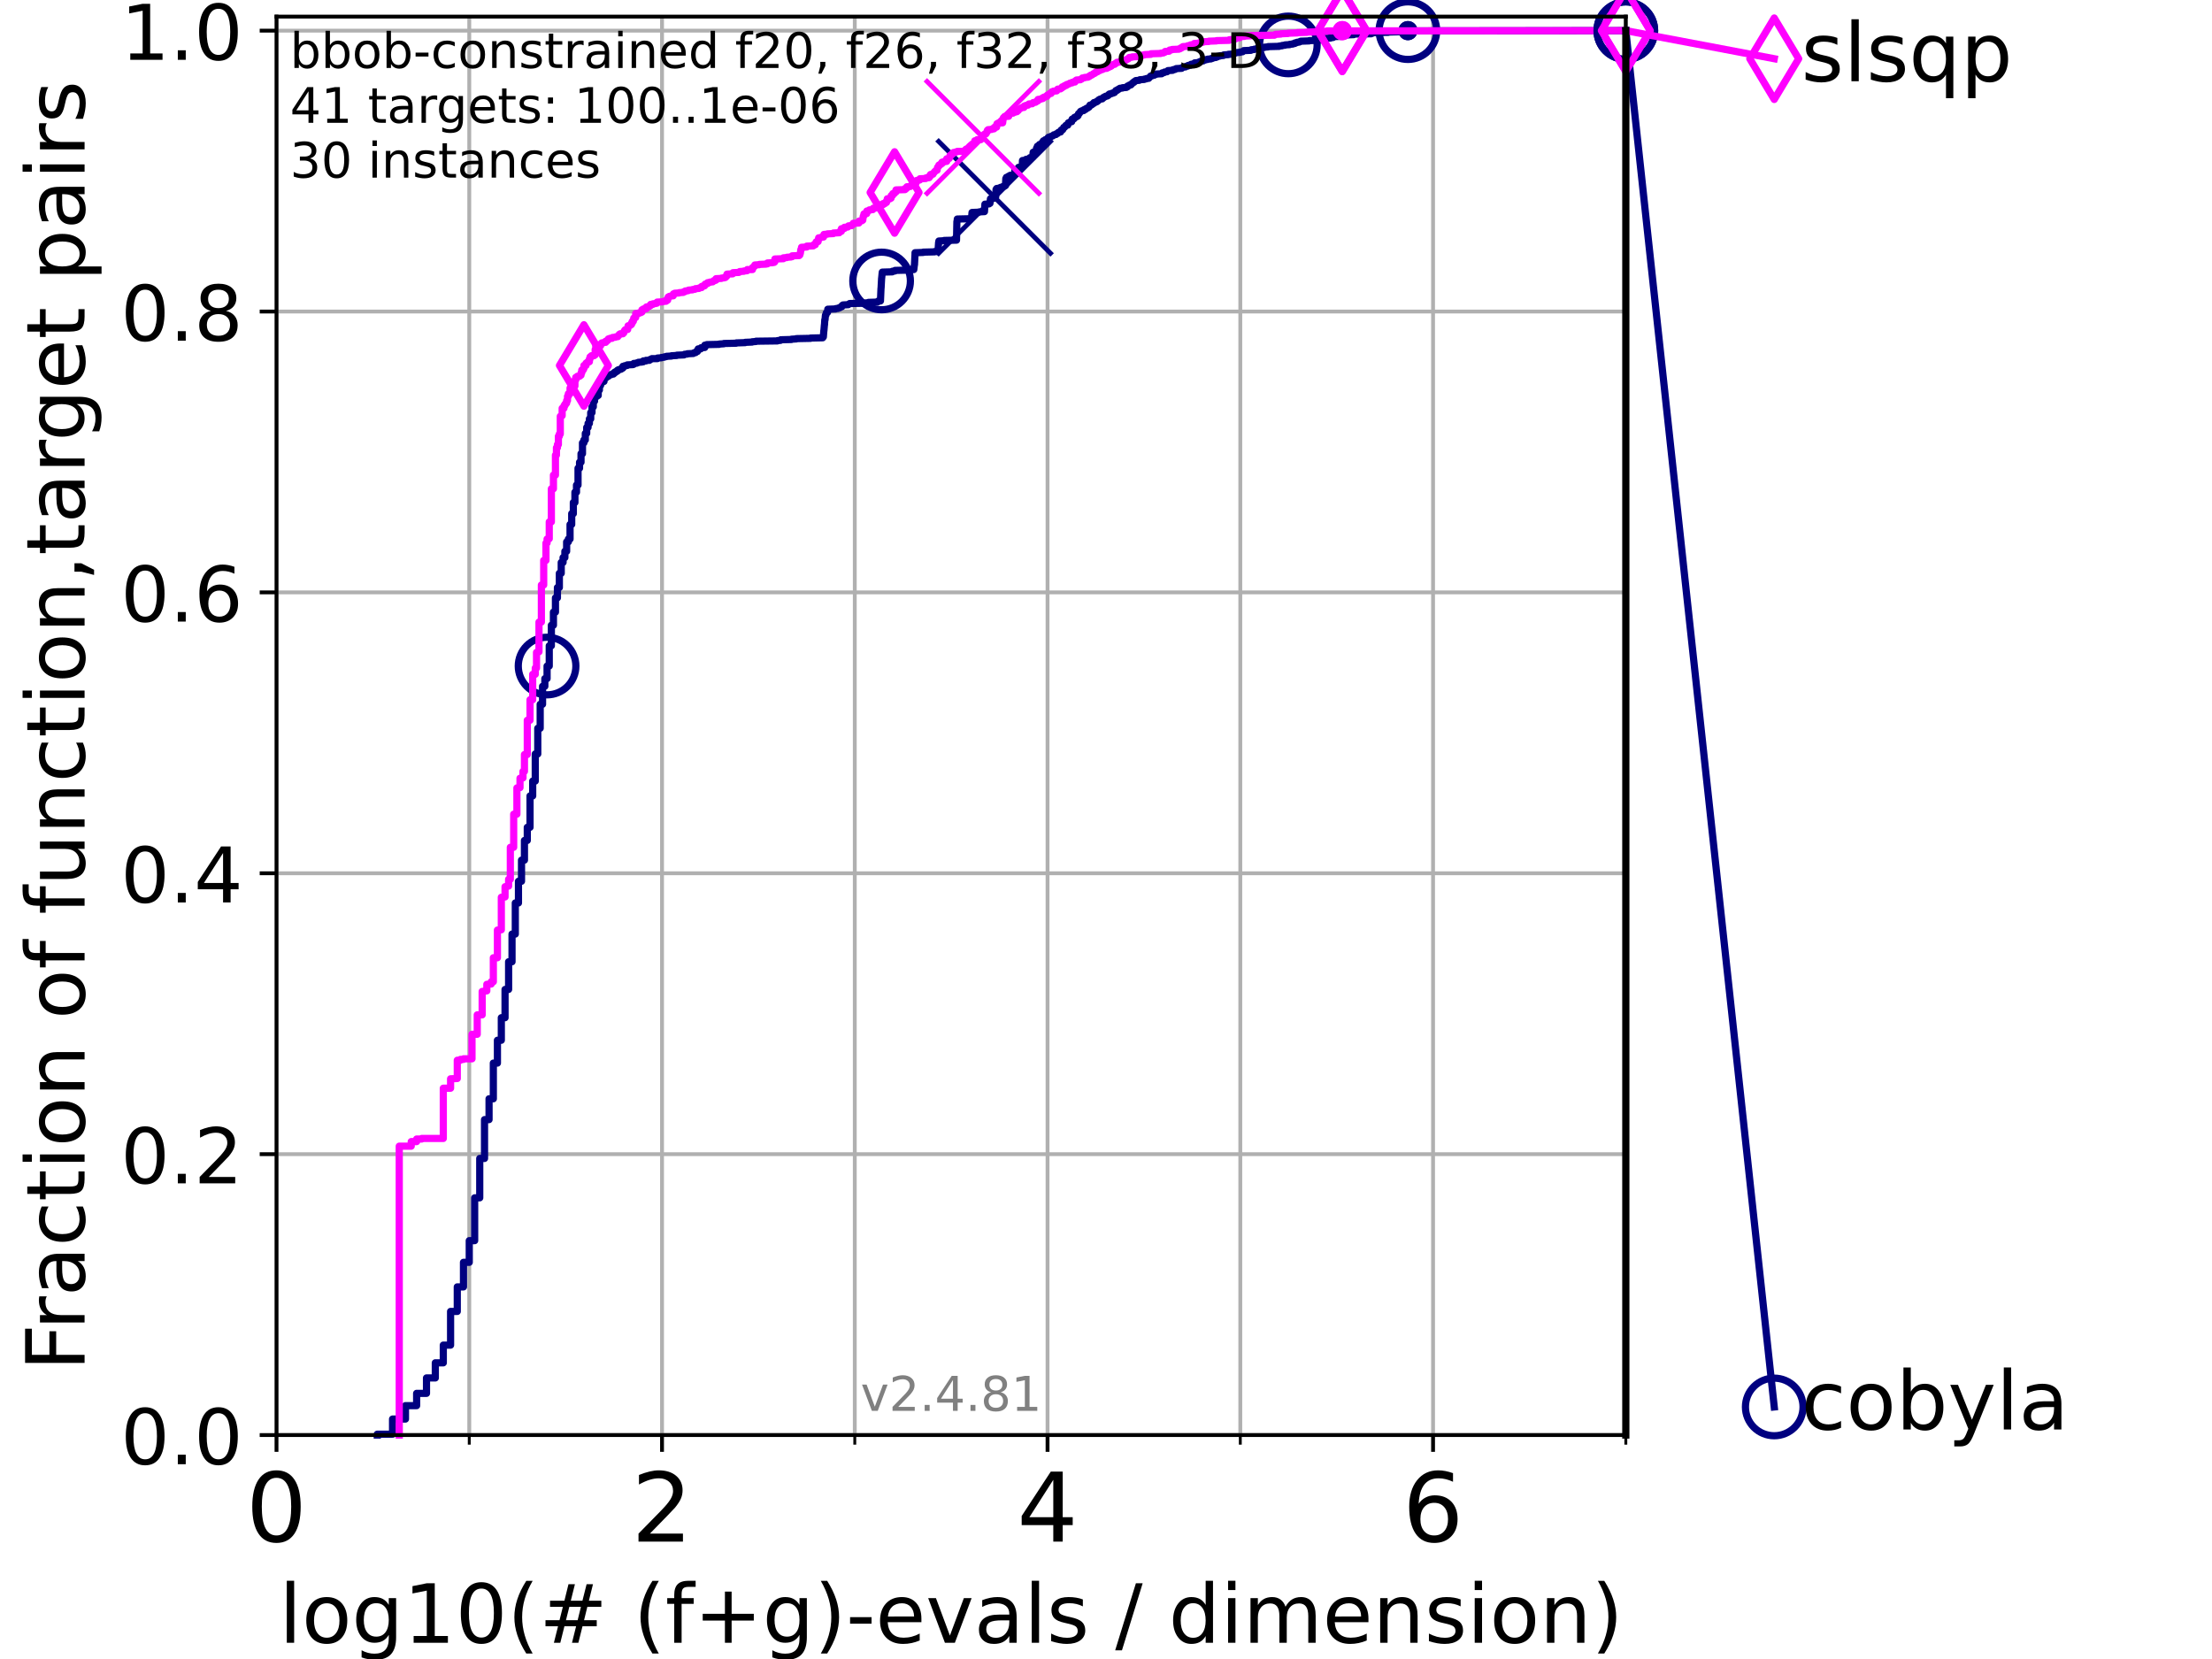 <?xml version="1.0" encoding="utf-8" standalone="no"?>
<!DOCTYPE svg PUBLIC "-//W3C//DTD SVG 1.1//EN"
  "http://www.w3.org/Graphics/SVG/1.1/DTD/svg11.dtd">
<!-- Created with matplotlib (https://matplotlib.org/) -->
<svg height="345.6pt" version="1.1" viewBox="0 0 460.8 345.6" width="460.8pt" xmlns="http://www.w3.org/2000/svg" xmlns:xlink="http://www.w3.org/1999/xlink">
 <defs>
  <style type="text/css">*{stroke-linecap:butt;stroke-linejoin:round;}</style>
 </defs>
 <g id="figure_1">
  <g id="patch_1">
   <path d="M 0 345.6 
L 460.8 345.6 
L 460.8 0 
L 0 0 
z
" style="fill:#ffffff;"/>
  </g>
  <g id="axes_1">
   <g id="patch_2">
    <path d="M 57.6 298.944 
L 338.688 298.944 
L 338.688 3.456 
L 57.6 3.456 
z
" style="fill:#ffffff;"/>
   </g>
   <g id="matplotlib.axis_1">
    <g id="xtick_1">
     <g id="line2d_1">
      <path clip-path="url(#p6f93202de5)" d="M 57.6 298.944 
L 57.6 3.456 
" style="fill:none;stroke:#b0b0b0;stroke-linecap:square;stroke-width:0.8;"/>
     </g>
     <g id="line2d_2">
      <defs>
       <path d="M 0 0 
L 0 3.5 
" id="m9818308996" style="stroke:#000000;stroke-width:0.8;"/>
      </defs>
      <g>
       <use style="stroke:#000000;stroke-width:0.8;" x="57.6" xlink:href="#m9818308996" y="298.944"/>
      </g>
     </g>
     <g id="text_1">
      <!-- 0 -->
      <g transform="translate(51.237 321.141)scale(0.2 -0.2)">
       <defs>
        <path d="M 31.781 66.406 
Q 24.172 66.406 20.328 58.906 
Q 16.5 51.422 16.5 36.375 
Q 16.5 21.391 20.328 13.891 
Q 24.172 6.391 31.781 6.391 
Q 39.453 6.391 43.281 13.891 
Q 47.125 21.391 47.125 36.375 
Q 47.125 51.422 43.281 58.906 
Q 39.453 66.406 31.781 66.406 
z
M 31.781 74.219 
Q 44.047 74.219 50.516 64.516 
Q 56.984 54.828 56.984 36.375 
Q 56.984 17.969 50.516 8.266 
Q 44.047 -1.422 31.781 -1.422 
Q 19.531 -1.422 13.062 8.266 
Q 6.594 17.969 6.594 36.375 
Q 6.594 54.828 13.062 64.516 
Q 19.531 74.219 31.781 74.219 
z
" id="DejaVuSans-48"/>
       </defs>
       <use xlink:href="#DejaVuSans-48"/>
      </g>
     </g>
    </g>
    <g id="xtick_2">
     <g id="line2d_3">
      <path clip-path="url(#p6f93202de5)" d="M 137.911 298.944 
L 137.911 3.456 
" style="fill:none;stroke:#b0b0b0;stroke-linecap:square;stroke-width:0.8;"/>
     </g>
     <g id="line2d_4">
      <g>
       <use style="stroke:#000000;stroke-width:0.8;" x="137.911" xlink:href="#m9818308996" y="298.944"/>
      </g>
     </g>
     <g id="text_2">
      <!-- 2 -->
      <g transform="translate(131.548 321.141)scale(0.2 -0.2)">
       <defs>
        <path d="M 19.188 8.297 
L 53.609 8.297 
L 53.609 0 
L 7.328 0 
L 7.328 8.297 
Q 12.938 14.109 22.625 23.891 
Q 32.328 33.688 34.812 36.531 
Q 39.547 41.844 41.422 45.531 
Q 43.312 49.219 43.312 52.781 
Q 43.312 58.594 39.234 62.25 
Q 35.156 65.922 28.609 65.922 
Q 23.969 65.922 18.812 64.312 
Q 13.672 62.703 7.812 59.422 
L 7.812 69.391 
Q 13.766 71.781 18.938 73 
Q 24.125 74.219 28.422 74.219 
Q 39.75 74.219 46.484 68.547 
Q 53.219 62.891 53.219 53.422 
Q 53.219 48.922 51.531 44.891 
Q 49.859 40.875 45.406 35.406 
Q 44.188 33.984 37.641 27.219 
Q 31.109 20.453 19.188 8.297 
z
" id="DejaVuSans-50"/>
       </defs>
       <use xlink:href="#DejaVuSans-50"/>
      </g>
     </g>
    </g>
    <g id="xtick_3">
     <g id="line2d_5">
      <path clip-path="url(#p6f93202de5)" d="M 218.222 298.944 
L 218.222 3.456 
" style="fill:none;stroke:#b0b0b0;stroke-linecap:square;stroke-width:0.8;"/>
     </g>
     <g id="line2d_6">
      <g>
       <use style="stroke:#000000;stroke-width:0.8;" x="218.222" xlink:href="#m9818308996" y="298.944"/>
      </g>
     </g>
     <g id="text_3">
      <!-- 4 -->
      <g transform="translate(211.859 321.141)scale(0.2 -0.2)">
       <defs>
        <path d="M 37.797 64.312 
L 12.891 25.391 
L 37.797 25.391 
z
M 35.203 72.906 
L 47.609 72.906 
L 47.609 25.391 
L 58.016 25.391 
L 58.016 17.188 
L 47.609 17.188 
L 47.609 0 
L 37.797 0 
L 37.797 17.188 
L 4.891 17.188 
L 4.891 26.703 
z
" id="DejaVuSans-52"/>
       </defs>
       <use xlink:href="#DejaVuSans-52"/>
      </g>
     </g>
    </g>
    <g id="xtick_4">
     <g id="line2d_7">
      <path clip-path="url(#p6f93202de5)" d="M 298.533 298.944 
L 298.533 3.456 
" style="fill:none;stroke:#b0b0b0;stroke-linecap:square;stroke-width:0.8;"/>
     </g>
     <g id="line2d_8">
      <g>
       <use style="stroke:#000000;stroke-width:0.8;" x="298.533" xlink:href="#m9818308996" y="298.944"/>
      </g>
     </g>
     <g id="text_4">
      <!-- 6 -->
      <g transform="translate(292.17 321.141)scale(0.2 -0.2)">
       <defs>
        <path d="M 33.016 40.375 
Q 26.375 40.375 22.484 35.828 
Q 18.609 31.297 18.609 23.391 
Q 18.609 15.531 22.484 10.953 
Q 26.375 6.391 33.016 6.391 
Q 39.656 6.391 43.531 10.953 
Q 47.406 15.531 47.406 23.391 
Q 47.406 31.297 43.531 35.828 
Q 39.656 40.375 33.016 40.375 
z
M 52.594 71.297 
L 52.594 62.312 
Q 48.875 64.062 45.094 64.984 
Q 41.312 65.922 37.594 65.922 
Q 27.828 65.922 22.672 59.328 
Q 17.531 52.734 16.797 39.406 
Q 19.672 43.656 24.016 45.922 
Q 28.375 48.188 33.594 48.188 
Q 44.578 48.188 50.953 41.516 
Q 57.328 34.859 57.328 23.391 
Q 57.328 12.156 50.688 5.359 
Q 44.047 -1.422 33.016 -1.422 
Q 20.359 -1.422 13.672 8.266 
Q 6.984 17.969 6.984 36.375 
Q 6.984 53.656 15.188 63.938 
Q 23.391 74.219 37.203 74.219 
Q 40.922 74.219 44.703 73.484 
Q 48.484 72.75 52.594 71.297 
z
" id="DejaVuSans-54"/>
       </defs>
       <use xlink:href="#DejaVuSans-54"/>
      </g>
     </g>
    </g>
    <g id="xtick_5">
     <g id="line2d_9">
      <path clip-path="url(#p6f93202de5)" d="M 97.755 298.944 
L 97.755 3.456 
" style="fill:none;stroke:#b0b0b0;stroke-linecap:square;stroke-width:0.8;"/>
     </g>
     <g id="line2d_10">
      <defs>
       <path d="M 0 0 
L 0 2 
" id="me38a6d1be5" style="stroke:#000000;stroke-width:0.6;"/>
      </defs>
      <g>
       <use style="stroke:#000000;stroke-width:0.6;" x="97.755" xlink:href="#me38a6d1be5" y="298.944"/>
      </g>
     </g>
    </g>
    <g id="xtick_6">
     <g id="line2d_11">
      <path clip-path="url(#p6f93202de5)" d="M 178.066 298.944 
L 178.066 3.456 
" style="fill:none;stroke:#b0b0b0;stroke-linecap:square;stroke-width:0.8;"/>
     </g>
     <g id="line2d_12">
      <g>
       <use style="stroke:#000000;stroke-width:0.6;" x="178.066" xlink:href="#me38a6d1be5" y="298.944"/>
      </g>
     </g>
    </g>
    <g id="xtick_7">
     <g id="line2d_13">
      <path clip-path="url(#p6f93202de5)" d="M 258.377 298.944 
L 258.377 3.456 
" style="fill:none;stroke:#b0b0b0;stroke-linecap:square;stroke-width:0.8;"/>
     </g>
     <g id="line2d_14">
      <g>
       <use style="stroke:#000000;stroke-width:0.6;" x="258.377" xlink:href="#me38a6d1be5" y="298.944"/>
      </g>
     </g>
    </g>
    <g id="xtick_8">
     <g id="line2d_15">
      <path clip-path="url(#p6f93202de5)" d="M 338.688 298.944 
L 338.688 3.456 
" style="fill:none;stroke:#b0b0b0;stroke-linecap:square;stroke-width:0.8;"/>
     </g>
     <g id="line2d_16">
      <g>
       <use style="stroke:#000000;stroke-width:0.6;" x="338.688" xlink:href="#me38a6d1be5" y="298.944"/>
      </g>
     </g>
    </g>
    <g id="text_5">
     <!-- log10(# (f+g)-evals / dimension) -->
     <g transform="translate(58.145 342.218)scale(0.17 -0.17)">
      <defs>
       <path d="M 9.422 75.984 
L 18.406 75.984 
L 18.406 0 
L 9.422 0 
z
" id="DejaVuSans-108"/>
       <path d="M 30.609 48.391 
Q 23.391 48.391 19.188 42.75 
Q 14.984 37.109 14.984 27.297 
Q 14.984 17.484 19.156 11.844 
Q 23.344 6.203 30.609 6.203 
Q 37.797 6.203 41.984 11.859 
Q 46.188 17.531 46.188 27.297 
Q 46.188 37.016 41.984 42.703 
Q 37.797 48.391 30.609 48.391 
z
M 30.609 56 
Q 42.328 56 49.016 48.375 
Q 55.719 40.766 55.719 27.297 
Q 55.719 13.875 49.016 6.219 
Q 42.328 -1.422 30.609 -1.422 
Q 18.844 -1.422 12.172 6.219 
Q 5.516 13.875 5.516 27.297 
Q 5.516 40.766 12.172 48.375 
Q 18.844 56 30.609 56 
z
" id="DejaVuSans-111"/>
       <path d="M 45.406 27.984 
Q 45.406 37.75 41.375 43.109 
Q 37.359 48.484 30.078 48.484 
Q 22.859 48.484 18.828 43.109 
Q 14.797 37.75 14.797 27.984 
Q 14.797 18.266 18.828 12.891 
Q 22.859 7.516 30.078 7.516 
Q 37.359 7.516 41.375 12.891 
Q 45.406 18.266 45.406 27.984 
z
M 54.391 6.781 
Q 54.391 -7.172 48.188 -13.984 
Q 42 -20.797 29.203 -20.797 
Q 24.469 -20.797 20.266 -20.094 
Q 16.062 -19.391 12.109 -17.922 
L 12.109 -9.188 
Q 16.062 -11.328 19.922 -12.344 
Q 23.781 -13.375 27.781 -13.375 
Q 36.625 -13.375 41.016 -8.766 
Q 45.406 -4.156 45.406 5.172 
L 45.406 9.625 
Q 42.625 4.781 38.281 2.391 
Q 33.938 0 27.875 0 
Q 17.828 0 11.672 7.656 
Q 5.516 15.328 5.516 27.984 
Q 5.516 40.672 11.672 48.328 
Q 17.828 56 27.875 56 
Q 33.938 56 38.281 53.609 
Q 42.625 51.219 45.406 46.391 
L 45.406 54.688 
L 54.391 54.688 
z
" id="DejaVuSans-103"/>
       <path d="M 12.406 8.297 
L 28.516 8.297 
L 28.516 63.922 
L 10.984 60.406 
L 10.984 69.391 
L 28.422 72.906 
L 38.281 72.906 
L 38.281 8.297 
L 54.391 8.297 
L 54.391 0 
L 12.406 0 
z
" id="DejaVuSans-49"/>
       <path d="M 31 75.875 
Q 24.469 64.656 21.281 53.656 
Q 18.109 42.672 18.109 31.391 
Q 18.109 20.125 21.312 9.062 
Q 24.516 -2 31 -13.188 
L 23.188 -13.188 
Q 15.875 -1.703 12.234 9.375 
Q 8.594 20.453 8.594 31.391 
Q 8.594 42.281 12.203 53.312 
Q 15.828 64.359 23.188 75.875 
z
" id="DejaVuSans-40"/>
       <path d="M 51.125 44 
L 36.922 44 
L 32.812 27.688 
L 47.125 27.688 
z
M 43.797 71.781 
L 38.719 51.516 
L 52.984 51.516 
L 58.109 71.781 
L 65.922 71.781 
L 60.891 51.516 
L 76.125 51.516 
L 76.125 44 
L 58.984 44 
L 54.984 27.688 
L 70.516 27.688 
L 70.516 20.219 
L 53.078 20.219 
L 48 0 
L 40.188 0 
L 45.219 20.219 
L 30.906 20.219 
L 25.875 0 
L 18.016 0 
L 23.094 20.219 
L 7.719 20.219 
L 7.719 27.688 
L 24.906 27.688 
L 29 44 
L 13.281 44 
L 13.281 51.516 
L 30.906 51.516 
L 35.891 71.781 
z
" id="DejaVuSans-35"/>
       <path id="DejaVuSans-32"/>
       <path d="M 37.109 75.984 
L 37.109 68.5 
L 28.516 68.5 
Q 23.688 68.5 21.797 66.547 
Q 19.922 64.594 19.922 59.516 
L 19.922 54.688 
L 34.719 54.688 
L 34.719 47.703 
L 19.922 47.703 
L 19.922 0 
L 10.891 0 
L 10.891 47.703 
L 2.297 47.703 
L 2.297 54.688 
L 10.891 54.688 
L 10.891 58.5 
Q 10.891 67.625 15.141 71.797 
Q 19.391 75.984 28.609 75.984 
z
" id="DejaVuSans-102"/>
       <path d="M 46 62.703 
L 46 35.5 
L 73.188 35.5 
L 73.188 27.203 
L 46 27.203 
L 46 0 
L 37.797 0 
L 37.797 27.203 
L 10.594 27.203 
L 10.594 35.5 
L 37.797 35.5 
L 37.797 62.703 
z
" id="DejaVuSans-43"/>
       <path d="M 8.016 75.875 
L 15.828 75.875 
Q 23.141 64.359 26.781 53.312 
Q 30.422 42.281 30.422 31.391 
Q 30.422 20.453 26.781 9.375 
Q 23.141 -1.703 15.828 -13.188 
L 8.016 -13.188 
Q 14.5 -2 17.703 9.062 
Q 20.906 20.125 20.906 31.391 
Q 20.906 42.672 17.703 53.656 
Q 14.5 64.656 8.016 75.875 
z
" id="DejaVuSans-41"/>
       <path d="M 4.891 31.391 
L 31.203 31.391 
L 31.203 23.391 
L 4.891 23.391 
z
" id="DejaVuSans-45"/>
       <path d="M 56.203 29.594 
L 56.203 25.203 
L 14.891 25.203 
Q 15.484 15.922 20.484 11.062 
Q 25.484 6.203 34.422 6.203 
Q 39.594 6.203 44.453 7.469 
Q 49.312 8.734 54.109 11.281 
L 54.109 2.781 
Q 49.266 0.734 44.188 -0.344 
Q 39.109 -1.422 33.891 -1.422 
Q 20.797 -1.422 13.156 6.188 
Q 5.516 13.812 5.516 26.812 
Q 5.516 40.234 12.766 48.109 
Q 20.016 56 32.328 56 
Q 43.359 56 49.781 48.891 
Q 56.203 41.797 56.203 29.594 
z
M 47.219 32.234 
Q 47.125 39.594 43.094 43.984 
Q 39.062 48.391 32.422 48.391 
Q 24.906 48.391 20.391 44.141 
Q 15.875 39.891 15.188 32.172 
z
" id="DejaVuSans-101"/>
       <path d="M 2.984 54.688 
L 12.5 54.688 
L 29.594 8.797 
L 46.688 54.688 
L 56.203 54.688 
L 35.688 0 
L 23.484 0 
z
" id="DejaVuSans-118"/>
       <path d="M 34.281 27.484 
Q 23.391 27.484 19.188 25 
Q 14.984 22.516 14.984 16.5 
Q 14.984 11.719 18.141 8.906 
Q 21.297 6.109 26.703 6.109 
Q 34.188 6.109 38.703 11.406 
Q 43.219 16.703 43.219 25.484 
L 43.219 27.484 
z
M 52.203 31.203 
L 52.203 0 
L 43.219 0 
L 43.219 8.297 
Q 40.141 3.328 35.547 0.953 
Q 30.953 -1.422 24.312 -1.422 
Q 15.922 -1.422 10.953 3.297 
Q 6 8.016 6 15.922 
Q 6 25.141 12.172 29.828 
Q 18.359 34.516 30.609 34.516 
L 43.219 34.516 
L 43.219 35.406 
Q 43.219 41.609 39.141 45 
Q 35.062 48.391 27.688 48.391 
Q 23 48.391 18.547 47.266 
Q 14.109 46.141 10.016 43.891 
L 10.016 52.203 
Q 14.938 54.109 19.578 55.047 
Q 24.219 56 28.609 56 
Q 40.484 56 46.344 49.844 
Q 52.203 43.703 52.203 31.203 
z
" id="DejaVuSans-97"/>
       <path d="M 44.281 53.078 
L 44.281 44.578 
Q 40.484 46.531 36.375 47.5 
Q 32.281 48.484 27.875 48.484 
Q 21.188 48.484 17.844 46.438 
Q 14.5 44.391 14.5 40.281 
Q 14.5 37.156 16.891 35.375 
Q 19.281 33.594 26.516 31.984 
L 29.594 31.297 
Q 39.156 29.25 43.188 25.516 
Q 47.219 21.781 47.219 15.094 
Q 47.219 7.469 41.188 3.016 
Q 35.156 -1.422 24.609 -1.422 
Q 20.219 -1.422 15.453 -0.562 
Q 10.688 0.297 5.422 2 
L 5.422 11.281 
Q 10.406 8.688 15.234 7.391 
Q 20.062 6.109 24.812 6.109 
Q 31.156 6.109 34.562 8.281 
Q 37.984 10.453 37.984 14.406 
Q 37.984 18.062 35.516 20.016 
Q 33.062 21.969 24.703 23.781 
L 21.578 24.516 
Q 13.234 26.266 9.516 29.906 
Q 5.812 33.547 5.812 39.891 
Q 5.812 47.609 11.281 51.797 
Q 16.75 56 26.812 56 
Q 31.781 56 36.172 55.266 
Q 40.578 54.547 44.281 53.078 
z
" id="DejaVuSans-115"/>
       <path d="M 25.391 72.906 
L 33.688 72.906 
L 8.297 -9.281 
L 0 -9.281 
z
" id="DejaVuSans-47"/>
       <path d="M 45.406 46.391 
L 45.406 75.984 
L 54.391 75.984 
L 54.391 0 
L 45.406 0 
L 45.406 8.203 
Q 42.578 3.328 38.25 0.953 
Q 33.938 -1.422 27.875 -1.422 
Q 17.969 -1.422 11.734 6.484 
Q 5.516 14.406 5.516 27.297 
Q 5.516 40.188 11.734 48.094 
Q 17.969 56 27.875 56 
Q 33.938 56 38.25 53.625 
Q 42.578 51.266 45.406 46.391 
z
M 14.797 27.297 
Q 14.797 17.391 18.875 11.75 
Q 22.953 6.109 30.078 6.109 
Q 37.203 6.109 41.297 11.75 
Q 45.406 17.391 45.406 27.297 
Q 45.406 37.203 41.297 42.844 
Q 37.203 48.484 30.078 48.484 
Q 22.953 48.484 18.875 42.844 
Q 14.797 37.203 14.797 27.297 
z
" id="DejaVuSans-100"/>
       <path d="M 9.422 54.688 
L 18.406 54.688 
L 18.406 0 
L 9.422 0 
z
M 9.422 75.984 
L 18.406 75.984 
L 18.406 64.594 
L 9.422 64.594 
z
" id="DejaVuSans-105"/>
       <path d="M 52 44.188 
Q 55.375 50.25 60.062 53.125 
Q 64.75 56 71.094 56 
Q 79.641 56 84.281 50.016 
Q 88.922 44.047 88.922 33.016 
L 88.922 0 
L 79.891 0 
L 79.891 32.719 
Q 79.891 40.578 77.094 44.375 
Q 74.312 48.188 68.609 48.188 
Q 61.625 48.188 57.562 43.547 
Q 53.516 38.922 53.516 30.906 
L 53.516 0 
L 44.484 0 
L 44.484 32.719 
Q 44.484 40.625 41.703 44.406 
Q 38.922 48.188 33.109 48.188 
Q 26.219 48.188 22.156 43.531 
Q 18.109 38.875 18.109 30.906 
L 18.109 0 
L 9.078 0 
L 9.078 54.688 
L 18.109 54.688 
L 18.109 46.188 
Q 21.188 51.219 25.484 53.609 
Q 29.781 56 35.688 56 
Q 41.656 56 45.828 52.969 
Q 50 49.953 52 44.188 
z
" id="DejaVuSans-109"/>
       <path d="M 54.891 33.016 
L 54.891 0 
L 45.906 0 
L 45.906 32.719 
Q 45.906 40.484 42.875 44.328 
Q 39.844 48.188 33.797 48.188 
Q 26.516 48.188 22.312 43.547 
Q 18.109 38.922 18.109 30.906 
L 18.109 0 
L 9.078 0 
L 9.078 54.688 
L 18.109 54.688 
L 18.109 46.188 
Q 21.344 51.125 25.703 53.562 
Q 30.078 56 35.797 56 
Q 45.219 56 50.047 50.172 
Q 54.891 44.344 54.891 33.016 
z
" id="DejaVuSans-110"/>
      </defs>
      <use xlink:href="#DejaVuSans-108"/>
      <use x="27.783" xlink:href="#DejaVuSans-111"/>
      <use x="88.965" xlink:href="#DejaVuSans-103"/>
      <use x="152.441" xlink:href="#DejaVuSans-49"/>
      <use x="216.064" xlink:href="#DejaVuSans-48"/>
      <use x="279.688" xlink:href="#DejaVuSans-40"/>
      <use x="318.701" xlink:href="#DejaVuSans-35"/>
      <use x="402.49" xlink:href="#DejaVuSans-32"/>
      <use x="434.277" xlink:href="#DejaVuSans-40"/>
      <use x="473.291" xlink:href="#DejaVuSans-102"/>
      <use x="508.496" xlink:href="#DejaVuSans-43"/>
      <use x="592.285" xlink:href="#DejaVuSans-103"/>
      <use x="655.762" xlink:href="#DejaVuSans-41"/>
      <use x="694.775" xlink:href="#DejaVuSans-45"/>
      <use x="730.859" xlink:href="#DejaVuSans-101"/>
      <use x="792.383" xlink:href="#DejaVuSans-118"/>
      <use x="851.562" xlink:href="#DejaVuSans-97"/>
      <use x="912.842" xlink:href="#DejaVuSans-108"/>
      <use x="940.625" xlink:href="#DejaVuSans-115"/>
      <use x="992.725" xlink:href="#DejaVuSans-32"/>
      <use x="1024.512" xlink:href="#DejaVuSans-47"/>
      <use x="1058.203" xlink:href="#DejaVuSans-32"/>
      <use x="1089.99" xlink:href="#DejaVuSans-100"/>
      <use x="1153.467" xlink:href="#DejaVuSans-105"/>
      <use x="1181.25" xlink:href="#DejaVuSans-109"/>
      <use x="1278.662" xlink:href="#DejaVuSans-101"/>
      <use x="1340.186" xlink:href="#DejaVuSans-110"/>
      <use x="1403.564" xlink:href="#DejaVuSans-115"/>
      <use x="1455.664" xlink:href="#DejaVuSans-105"/>
      <use x="1483.447" xlink:href="#DejaVuSans-111"/>
      <use x="1544.629" xlink:href="#DejaVuSans-110"/>
      <use x="1608.008" xlink:href="#DejaVuSans-41"/>
     </g>
    </g>
   </g>
   <g id="matplotlib.axis_2">
    <g id="ytick_1">
     <g id="line2d_17">
      <path clip-path="url(#p6f93202de5)" d="M 57.6 298.944 
L 338.688 298.944 
" style="fill:none;stroke:#b0b0b0;stroke-linecap:square;stroke-width:0.8;"/>
     </g>
     <g id="line2d_18">
      <defs>
       <path d="M 0 0 
L -3.5 0 
" id="mf20f2bf56d" style="stroke:#000000;stroke-width:0.8;"/>
      </defs>
      <g>
       <use style="stroke:#000000;stroke-width:0.8;" x="57.6" xlink:href="#mf20f2bf56d" y="298.944"/>
      </g>
     </g>
     <g id="text_6">
      <!-- 0.0 -->
      <g transform="translate(25.155 305.023)scale(0.16 -0.16)">
       <defs>
        <path d="M 10.688 12.406 
L 21 12.406 
L 21 0 
L 10.688 0 
z
" id="DejaVuSans-46"/>
       </defs>
       <use xlink:href="#DejaVuSans-48"/>
       <use x="63.623" xlink:href="#DejaVuSans-46"/>
       <use x="95.41" xlink:href="#DejaVuSans-48"/>
      </g>
     </g>
    </g>
    <g id="ytick_2">
     <g id="line2d_19">
      <path clip-path="url(#p6f93202de5)" d="M 57.6 240.432 
L 338.688 240.432 
" style="fill:none;stroke:#b0b0b0;stroke-linecap:square;stroke-width:0.8;"/>
     </g>
     <g id="line2d_20">
      <g>
       <use style="stroke:#000000;stroke-width:0.8;" x="57.6" xlink:href="#mf20f2bf56d" y="240.432"/>
      </g>
     </g>
     <g id="text_7">
      <!-- 0.2 -->
      <g transform="translate(25.155 246.51)scale(0.16 -0.16)">
       <use xlink:href="#DejaVuSans-48"/>
       <use x="63.623" xlink:href="#DejaVuSans-46"/>
       <use x="95.41" xlink:href="#DejaVuSans-50"/>
      </g>
     </g>
    </g>
    <g id="ytick_3">
     <g id="line2d_21">
      <path clip-path="url(#p6f93202de5)" d="M 57.6 181.919 
L 338.688 181.919 
" style="fill:none;stroke:#b0b0b0;stroke-linecap:square;stroke-width:0.8;"/>
     </g>
     <g id="line2d_22">
      <g>
       <use style="stroke:#000000;stroke-width:0.8;" x="57.6" xlink:href="#mf20f2bf56d" y="181.919"/>
      </g>
     </g>
     <g id="text_8">
      <!-- 0.4 -->
      <g transform="translate(25.155 187.998)scale(0.16 -0.16)">
       <use xlink:href="#DejaVuSans-48"/>
       <use x="63.623" xlink:href="#DejaVuSans-46"/>
       <use x="95.41" xlink:href="#DejaVuSans-52"/>
      </g>
     </g>
    </g>
    <g id="ytick_4">
     <g id="line2d_23">
      <path clip-path="url(#p6f93202de5)" d="M 57.6 123.407 
L 338.688 123.407 
" style="fill:none;stroke:#b0b0b0;stroke-linecap:square;stroke-width:0.8;"/>
     </g>
     <g id="line2d_24">
      <g>
       <use style="stroke:#000000;stroke-width:0.8;" x="57.6" xlink:href="#mf20f2bf56d" y="123.407"/>
      </g>
     </g>
     <g id="text_9">
      <!-- 0.6 -->
      <g transform="translate(25.155 129.485)scale(0.16 -0.16)">
       <use xlink:href="#DejaVuSans-48"/>
       <use x="63.623" xlink:href="#DejaVuSans-46"/>
       <use x="95.41" xlink:href="#DejaVuSans-54"/>
      </g>
     </g>
    </g>
    <g id="ytick_5">
     <g id="line2d_25">
      <path clip-path="url(#p6f93202de5)" d="M 57.6 64.894 
L 338.688 64.894 
" style="fill:none;stroke:#b0b0b0;stroke-linecap:square;stroke-width:0.8;"/>
     </g>
     <g id="line2d_26">
      <g>
       <use style="stroke:#000000;stroke-width:0.8;" x="57.6" xlink:href="#mf20f2bf56d" y="64.894"/>
      </g>
     </g>
     <g id="text_10">
      <!-- 0.8 -->
      <g transform="translate(25.155 70.973)scale(0.16 -0.16)">
       <defs>
        <path d="M 31.781 34.625 
Q 24.75 34.625 20.719 30.859 
Q 16.703 27.094 16.703 20.516 
Q 16.703 13.922 20.719 10.156 
Q 24.75 6.391 31.781 6.391 
Q 38.812 6.391 42.859 10.172 
Q 46.922 13.969 46.922 20.516 
Q 46.922 27.094 42.891 30.859 
Q 38.875 34.625 31.781 34.625 
z
M 21.922 38.812 
Q 15.578 40.375 12.031 44.719 
Q 8.5 49.078 8.5 55.328 
Q 8.5 64.062 14.719 69.141 
Q 20.953 74.219 31.781 74.219 
Q 42.672 74.219 48.875 69.141 
Q 55.078 64.062 55.078 55.328 
Q 55.078 49.078 51.531 44.719 
Q 48 40.375 41.703 38.812 
Q 48.828 37.156 52.797 32.312 
Q 56.781 27.484 56.781 20.516 
Q 56.781 9.906 50.312 4.234 
Q 43.844 -1.422 31.781 -1.422 
Q 19.734 -1.422 13.25 4.234 
Q 6.781 9.906 6.781 20.516 
Q 6.781 27.484 10.781 32.312 
Q 14.797 37.156 21.922 38.812 
z
M 18.312 54.391 
Q 18.312 48.734 21.844 45.562 
Q 25.391 42.391 31.781 42.391 
Q 38.141 42.391 41.719 45.562 
Q 45.312 48.734 45.312 54.391 
Q 45.312 60.062 41.719 63.234 
Q 38.141 66.406 31.781 66.406 
Q 25.391 66.406 21.844 63.234 
Q 18.312 60.062 18.312 54.391 
z
" id="DejaVuSans-56"/>
       </defs>
       <use xlink:href="#DejaVuSans-48"/>
       <use x="63.623" xlink:href="#DejaVuSans-46"/>
       <use x="95.41" xlink:href="#DejaVuSans-56"/>
      </g>
     </g>
    </g>
    <g id="ytick_6">
     <g id="line2d_27">
      <path clip-path="url(#p6f93202de5)" d="M 57.6 6.382 
L 338.688 6.382 
" style="fill:none;stroke:#b0b0b0;stroke-linecap:square;stroke-width:0.8;"/>
     </g>
     <g id="line2d_28">
      <g>
       <use style="stroke:#000000;stroke-width:0.8;" x="57.6" xlink:href="#mf20f2bf56d" y="6.382"/>
      </g>
     </g>
     <g id="text_11">
      <!-- 1.0 -->
      <g transform="translate(25.155 12.46)scale(0.16 -0.16)">
       <use xlink:href="#DejaVuSans-49"/>
       <use x="63.623" xlink:href="#DejaVuSans-46"/>
       <use x="95.41" xlink:href="#DejaVuSans-48"/>
      </g>
     </g>
    </g>
    <g id="text_12">
     <!-- Fraction of function,target pairs -->
     <g transform="translate(17.62 285.585)rotate(-90)scale(0.17 -0.17)">
      <defs>
       <path d="M 9.812 72.906 
L 51.703 72.906 
L 51.703 64.594 
L 19.672 64.594 
L 19.672 43.109 
L 48.578 43.109 
L 48.578 34.812 
L 19.672 34.812 
L 19.672 0 
L 9.812 0 
z
" id="DejaVuSans-70"/>
       <path d="M 41.109 46.297 
Q 39.594 47.172 37.812 47.578 
Q 36.031 48 33.891 48 
Q 26.266 48 22.188 43.047 
Q 18.109 38.094 18.109 28.812 
L 18.109 0 
L 9.078 0 
L 9.078 54.688 
L 18.109 54.688 
L 18.109 46.188 
Q 20.953 51.172 25.484 53.578 
Q 30.031 56 36.531 56 
Q 37.453 56 38.578 55.875 
Q 39.703 55.766 41.062 55.516 
z
" id="DejaVuSans-114"/>
       <path d="M 48.781 52.594 
L 48.781 44.188 
Q 44.969 46.297 41.141 47.344 
Q 37.312 48.391 33.406 48.391 
Q 24.656 48.391 19.812 42.844 
Q 14.984 37.312 14.984 27.297 
Q 14.984 17.281 19.812 11.734 
Q 24.656 6.203 33.406 6.203 
Q 37.312 6.203 41.141 7.25 
Q 44.969 8.297 48.781 10.406 
L 48.781 2.094 
Q 45.016 0.344 40.984 -0.531 
Q 36.969 -1.422 32.422 -1.422 
Q 20.062 -1.422 12.781 6.344 
Q 5.516 14.109 5.516 27.297 
Q 5.516 40.672 12.859 48.328 
Q 20.219 56 33.016 56 
Q 37.156 56 41.109 55.141 
Q 45.062 54.297 48.781 52.594 
z
" id="DejaVuSans-99"/>
       <path d="M 18.312 70.219 
L 18.312 54.688 
L 36.812 54.688 
L 36.812 47.703 
L 18.312 47.703 
L 18.312 18.016 
Q 18.312 11.328 20.141 9.422 
Q 21.969 7.516 27.594 7.516 
L 36.812 7.516 
L 36.812 0 
L 27.594 0 
Q 17.188 0 13.234 3.875 
Q 9.281 7.766 9.281 18.016 
L 9.281 47.703 
L 2.688 47.703 
L 2.688 54.688 
L 9.281 54.688 
L 9.281 70.219 
z
" id="DejaVuSans-116"/>
       <path d="M 8.5 21.578 
L 8.5 54.688 
L 17.484 54.688 
L 17.484 21.922 
Q 17.484 14.156 20.5 10.266 
Q 23.531 6.391 29.594 6.391 
Q 36.859 6.391 41.078 11.031 
Q 45.312 15.672 45.312 23.688 
L 45.312 54.688 
L 54.297 54.688 
L 54.297 0 
L 45.312 0 
L 45.312 8.406 
Q 42.047 3.422 37.719 1 
Q 33.406 -1.422 27.688 -1.422 
Q 18.266 -1.422 13.375 4.438 
Q 8.5 10.297 8.5 21.578 
z
M 31.109 56 
z
" id="DejaVuSans-117"/>
       <path d="M 11.719 12.406 
L 22.016 12.406 
L 22.016 4 
L 14.016 -11.625 
L 7.719 -11.625 
L 11.719 4 
z
" id="DejaVuSans-44"/>
       <path d="M 18.109 8.203 
L 18.109 -20.797 
L 9.078 -20.797 
L 9.078 54.688 
L 18.109 54.688 
L 18.109 46.391 
Q 20.953 51.266 25.266 53.625 
Q 29.594 56 35.594 56 
Q 45.562 56 51.781 48.094 
Q 58.016 40.188 58.016 27.297 
Q 58.016 14.406 51.781 6.484 
Q 45.562 -1.422 35.594 -1.422 
Q 29.594 -1.422 25.266 0.953 
Q 20.953 3.328 18.109 8.203 
z
M 48.688 27.297 
Q 48.688 37.203 44.609 42.844 
Q 40.531 48.484 33.406 48.484 
Q 26.266 48.484 22.188 42.844 
Q 18.109 37.203 18.109 27.297 
Q 18.109 17.391 22.188 11.75 
Q 26.266 6.109 33.406 6.109 
Q 40.531 6.109 44.609 11.75 
Q 48.688 17.391 48.688 27.297 
z
" id="DejaVuSans-112"/>
      </defs>
      <use xlink:href="#DejaVuSans-70"/>
      <use x="50.27" xlink:href="#DejaVuSans-114"/>
      <use x="91.383" xlink:href="#DejaVuSans-97"/>
      <use x="152.662" xlink:href="#DejaVuSans-99"/>
      <use x="207.643" xlink:href="#DejaVuSans-116"/>
      <use x="246.852" xlink:href="#DejaVuSans-105"/>
      <use x="274.635" xlink:href="#DejaVuSans-111"/>
      <use x="335.816" xlink:href="#DejaVuSans-110"/>
      <use x="399.195" xlink:href="#DejaVuSans-32"/>
      <use x="430.982" xlink:href="#DejaVuSans-111"/>
      <use x="492.164" xlink:href="#DejaVuSans-102"/>
      <use x="527.369" xlink:href="#DejaVuSans-32"/>
      <use x="559.156" xlink:href="#DejaVuSans-102"/>
      <use x="594.361" xlink:href="#DejaVuSans-117"/>
      <use x="657.74" xlink:href="#DejaVuSans-110"/>
      <use x="721.119" xlink:href="#DejaVuSans-99"/>
      <use x="776.1" xlink:href="#DejaVuSans-116"/>
      <use x="815.309" xlink:href="#DejaVuSans-105"/>
      <use x="843.092" xlink:href="#DejaVuSans-111"/>
      <use x="904.273" xlink:href="#DejaVuSans-110"/>
      <use x="967.652" xlink:href="#DejaVuSans-44"/>
      <use x="999.439" xlink:href="#DejaVuSans-116"/>
      <use x="1038.648" xlink:href="#DejaVuSans-97"/>
      <use x="1099.928" xlink:href="#DejaVuSans-114"/>
      <use x="1139.291" xlink:href="#DejaVuSans-103"/>
      <use x="1202.768" xlink:href="#DejaVuSans-101"/>
      <use x="1264.291" xlink:href="#DejaVuSans-116"/>
      <use x="1303.5" xlink:href="#DejaVuSans-32"/>
      <use x="1335.287" xlink:href="#DejaVuSans-112"/>
      <use x="1398.764" xlink:href="#DejaVuSans-97"/>
      <use x="1460.043" xlink:href="#DejaVuSans-105"/>
      <use x="1487.826" xlink:href="#DejaVuSans-114"/>
      <use x="1528.939" xlink:href="#DejaVuSans-115"/>
     </g>
    </g>
   </g>
   <g id="line2d_29">
    <defs>
     <path d="M 0 1.5 
C 0.398 1.5 0.779 1.342 1.061 1.061 
C 1.342 0.779 1.5 0.398 1.5 0 
C 1.5 -0.398 1.342 -0.779 1.061 -1.061 
C 0.779 -1.342 0.398 -1.5 0 -1.5 
C -0.398 -1.5 -0.779 -1.342 -1.061 -1.061 
C -1.342 -0.779 -1.5 -0.398 -1.5 0 
C -1.5 0.398 -1.342 0.779 -1.061 1.061 
C -0.779 1.342 -0.398 1.5 0 1.5 
z
" id="m9338f68dfd" style="stroke:#000080;"/>
    </defs>
    <g>
     <use style="fill:#000080;stroke:#000080;" x="293.29" xlink:href="#m9338f68dfd" y="6.382"/>
     <use style="fill:#000080;stroke:#000080;" x="293.29" xlink:href="#m9338f68dfd" y="6.382"/>
    </g>
   </g>
   <g id="line2d_30">
    <path d="M 78.596 298.944 
L 78.596 298.766 
L 81.776 298.766 
L 81.776 295.614 
L 84.464 295.614 
L 84.464 292.819 
L 86.793 292.819 
L 86.793 290.262 
L 88.847 290.262 
L 88.847 287.051 
L 90.684 287.051 
L 90.684 283.9 
L 92.347 283.9 
L 92.347 280.213 
L 93.864 280.213 
L 93.864 273.196 
L 95.26 273.196 
L 95.26 268.082 
L 96.552 268.082 
L 96.552 262.968 
L 97.755 262.968 
L 97.755 258.449 
L 98.881 258.449 
L 98.881 249.53 
L 99.938 249.53 
L 99.938 241.323 
L 100.935 241.323 
L 100.935 233.236 
L 101.878 233.236 
L 101.878 228.896 
L 102.772 228.896 
L 102.772 221.463 
L 103.623 221.463 
L 103.623 216.705 
L 104.435 216.705 
L 104.435 212.008 
L 105.21 212.008 
L 105.21 206.121 
L 105.952 206.121 
L 105.952 200.353 
L 106.664 200.353 
L 106.664 194.585 
L 107.348 194.585 
L 107.348 188.103 
L 108.006 188.103 
L 108.006 183.584 
L 108.64 183.584 
L 108.64 179.184 
L 109.252 179.184 
L 109.252 175.081 
L 109.843 175.081 
L 109.843 172.345 
L 110.415 172.345 
L 110.415 165.804 
L 110.969 165.804 
L 110.969 162.712 
L 111.506 162.712 
L 111.506 157.063 
L 112.026 157.063 
L 112.026 151.711 
L 112.532 151.711 
L 112.532 146.716 
L 113.023 146.716 
L 113.023 142.97 
L 113.501 142.97 
L 113.501 141.365 
L 113.966 141.365 
L 113.966 138.748 
L 114.419 138.748 
L 114.419 134.526 
L 114.86 134.526 
L 114.86 130.245 
L 115.291 130.245 
L 115.291 127.51 
L 115.711 127.51 
L 115.711 124.536 
L 116.122 124.536 
L 116.122 122.396 
L 116.523 122.396 
L 116.523 119.422 
L 116.914 119.422 
L 116.914 117.163 
L 117.298 117.163 
L 117.298 116.152 
L 117.673 116.152 
L 117.673 114.844 
L 118.04 114.844 
L 118.04 112.881 
L 118.4 112.881 
L 118.4 112.287 
L 118.752 112.287 
L 118.752 109.254 
L 119.097 109.254 
L 119.097 106.995 
L 119.436 106.995 
L 119.436 104.675 
L 119.768 104.675 
L 119.768 102.535 
L 120.094 102.535 
L 120.094 101.048 
L 120.414 101.048 
L 120.414 97.54 
L 120.728 97.54 
L 120.728 96.291 
L 121.037 96.291 
L 121.037 94.507 
L 121.34 94.507 
L 121.34 92.247 
L 121.638 92.247 
L 121.638 91.653 
L 121.931 91.653 
L 121.931 90.285 
L 122.22 90.285 
L 122.22 89.036 
L 122.503 89.036 
L 122.503 88.204 
L 122.782 88.204 
L 122.782 87.253 
L 123.057 87.253 
L 123.057 85.944 
L 123.327 85.944 
L 123.327 84.755 
L 123.594 84.755 
L 123.594 83.566 
L 123.856 83.566 
L 123.856 82.674 
L 124.114 82.674 
L 124.114 82.555 
L 124.369 82.555 
L 124.369 82.376 
L 124.62 82.376 
L 124.62 81.247 
L 124.867 81.247 
L 124.867 80.295 
L 125.111 80.295 
L 125.111 79.701 
L 125.352 79.701 
L 125.352 79.582 
L 125.589 79.582 
L 125.589 79.463 
L 125.823 79.463 
L 125.823 78.809 
L 126.054 78.809 
L 126.054 78.69 
L 126.282 78.69 
L 126.282 78.452 
L 126.729 78.392 
L 126.729 78.214 
L 126.948 78.214 
L 126.948 78.095 
L 127.379 78.036 
L 127.379 77.976 
L 127.799 77.917 
L 127.799 77.738 
L 128.006 77.738 
L 128.006 77.56 
L 128.21 77.56 
L 128.21 77.441 
L 128.411 77.441 
L 128.411 77.322 
L 128.611 77.322 
L 128.611 77.144 
L 128.808 77.144 
L 128.808 77.025 
L 129.195 76.965 
L 129.195 76.906 
L 129.386 76.906 
L 129.386 76.787 
L 129.574 76.787 
L 129.574 76.668 
L 129.761 76.668 
L 129.761 76.311 
L 130.128 76.311 
L 130.128 76.192 
L 130.665 76.133 
L 130.665 76.014 
L 131.856 75.954 
L 131.856 75.895 
L 132.02 75.895 
L 132.02 75.717 
L 132.66 75.657 
L 132.66 75.598 
L 132.971 75.538 
L 132.971 75.479 
L 133.726 75.419 
L 133.726 75.36 
L 134.019 75.36 
L 134.019 75.181 
L 134.591 75.181 
L 134.591 75.062 
L 135.281 75.062 
L 135.281 74.943 
L 135.549 74.884 
L 135.549 74.825 
L 135.813 74.765 
L 135.813 74.706 
L 136.955 74.706 
L 136.955 74.587 
L 137.794 74.527 
L 137.794 74.468 
L 138.37 74.408 
L 138.37 74.349 
L 138.817 74.289 
L 138.817 74.23 
L 139.887 74.17 
L 139.887 74.111 
L 140.993 74.052 
L 140.993 73.992 
L 142.486 73.933 
L 142.576 73.814 
L 143.187 73.754 
L 143.187 73.695 
L 144.431 73.635 
L 144.511 73.516 
L 144.904 73.457 
L 144.982 73.279 
L 145.289 73.219 
L 145.289 72.981 
L 145.441 72.981 
L 145.441 72.684 
L 145.961 72.684 
L 146.035 72.446 
L 146.819 72.387 
L 146.819 71.911 
L 147.233 71.911 
L 147.233 71.792 
L 149.824 71.732 
L 149.824 71.673 
L 150.794 71.614 
L 150.794 71.554 
L 153.371 71.495 
L 153.371 71.435 
L 155.232 71.376 
L 155.232 71.316 
L 156.678 71.257 
L 156.678 71.197 
L 157.491 71.138 
L 157.491 71.078 
L 161.941 71.019 
L 161.941 70.959 
L 162.602 70.9 
L 162.631 70.781 
L 164.874 70.722 
L 164.874 70.662 
L 165.885 70.603 
L 165.885 70.543 
L 168.845 70.484 
L 168.845 70.424 
L 171.383 70.365 
L 171.485 70.186 
L 171.519 70.186 
L 171.62 68.878 
L 171.637 68.878 
L 171.738 67.689 
L 171.755 67.689 
L 171.821 66.619 
L 171.871 66.619 
L 171.954 65.667 
L 172.069 65.608 
L 172.118 65.191 
L 172.232 65.191 
L 172.232 65.072 
L 172.394 65.072 
L 172.442 64.418 
L 174.051 64.359 
L 174.051 64.299 
L 174.598 64.24 
L 174.598 64.181 
L 174.935 64.121 
L 175.033 64.002 
L 175.239 63.943 
L 175.239 63.883 
L 175.375 63.883 
L 175.429 63.645 
L 175.604 63.645 
L 175.604 63.526 
L 176.719 63.467 
L 176.813 63.348 
L 177 63.289 
L 177 63.229 
L 180.275 63.17 
L 180.275 63.11 
L 180.918 63.051 
L 180.918 62.991 
L 182.789 62.932 
L 182.877 62.753 
L 183.416 62.694 
L 183.527 60.078 
L 183.544 60.018 
L 183.654 57.996 
L 183.662 57.996 
L 183.771 56.866 
L 183.78 56.866 
L 183.797 56.688 
L 185.877 56.629 
L 185.885 56.51 
L 186.447 56.45 
L 186.454 56.331 
L 189.01 56.272 
L 189.01 56.212 
L 190.362 56.153 
L 190.471 55.261 
L 190.5 55.201 
L 190.608 53.12 
L 190.613 53.12 
L 190.619 52.645 
L 192.317 52.585 
L 192.317 52.526 
L 194.68 52.466 
L 194.68 52.407 
L 195.323 52.407 
L 195.431 51.812 
L 195.439 51.812 
L 195.529 50.504 
L 195.555 50.504 
L 195.585 50.207 
L 196.682 50.147 
L 196.682 50.088 
L 199.259 50.028 
L 199.338 46.163 
L 199.379 46.163 
L 199.423 45.628 
L 202.063 45.568 
L 202.063 45.509 
L 202.244 45.509 
L 202.244 45.39 
L 202.403 45.33 
L 202.492 44.26 
L 203.982 44.201 
L 203.982 44.141 
L 205.084 44.082 
L 205.175 42.536 
L 206.04 42.476 
L 206.04 42.417 
L 206.23 42.357 
L 206.328 41.406 
L 206.945 41.346 
L 206.945 41.287 
L 207.115 41.227 
L 207.124 41.109 
L 207.413 41.049 
L 207.497 39.444 
L 207.585 39.384 
L 207.626 39.265 
L 208.166 39.206 
L 208.166 39.146 
L 208.439 39.087 
L 208.439 39.027 
L 208.904 38.968 
L 208.915 38.849 
L 209.236 38.789 
L 209.236 38.73 
L 209.455 38.671 
L 209.532 37.184 
L 209.616 37.124 
L 209.648 36.946 
L 210.006 36.887 
L 210.088 36.708 
L 210.391 36.649 
L 210.419 36.53 
L 210.978 36.47 
L 210.978 36.411 
L 211.334 36.351 
L 211.418 35.4 
L 212.118 35.4 
L 212.172 34.865 
L 212.738 34.805 
L 212.738 34.746 
L 212.947 34.686 
L 213.004 33.438 
L 213.711 33.378 
L 213.734 33.2 
L 214.209 33.14 
L 214.209 33.081 
L 214.498 33.021 
L 214.558 32.843 
L 214.967 32.843 
L 214.967 32.724 
L 215.131 32.724 
L 215.227 31.713 
L 215.661 31.654 
L 215.661 31.594 
L 215.833 31.535 
L 215.923 30.881 
L 216.104 30.821 
L 216.104 30.465 
L 216.48 30.405 
L 216.532 30.108 
L 216.854 30.048 
L 216.913 29.929 
L 217.115 29.87 
L 217.18 29.573 
L 217.269 29.513 
L 217.364 29.335 
L 217.738 29.275 
L 217.755 29.097 
L 218.309 29.037 
L 218.324 28.681 
L 218.501 28.621 
L 218.501 28.562 
L 218.905 28.502 
L 218.992 28.383 
L 219.277 28.324 
L 219.277 28.264 
L 219.47 28.205 
L 219.525 28.086 
L 219.969 28.026 
L 220.078 27.848 
L 220.343 27.789 
L 220.445 27.67 
L 220.513 27.61 
L 220.513 27.551 
L 220.943 27.491 
L 221.042 27.194 
L 221.088 27.135 
L 221.088 27.075 
L 221.376 27.016 
L 221.481 26.837 
L 221.509 26.778 
L 221.591 26.54 
L 221.803 26.48 
L 221.913 26.302 
L 222 26.243 
L 222.034 26.124 
L 222.44 26.064 
L 222.549 25.588 
L 222.785 25.529 
L 222.886 25.41 
L 223.249 25.351 
L 223.35 24.815 
L 223.725 24.756 
L 223.824 24.459 
L 224.151 24.399 
L 224.17 24.28 
L 224.463 24.221 
L 224.554 24.102 
L 224.577 24.102 
L 224.675 23.686 
L 224.849 23.626 
L 224.892 23.507 
L 224.978 23.448 
L 225.087 23.21 
L 225.322 23.15 
L 225.322 23.091 
L 225.752 23.032 
L 225.804 22.853 
L 226.138 22.794 
L 226.158 22.675 
L 226.353 22.615 
L 226.353 22.556 
L 226.6 22.496 
L 226.695 22.377 
L 226.865 22.318 
L 226.897 22.199 
L 226.995 22.14 
L 227.049 21.902 
L 227.416 21.842 
L 227.416 21.783 
L 227.559 21.723 
L 227.651 21.604 
L 227.846 21.545 
L 227.887 21.367 
L 228.251 21.307 
L 228.251 21.248 
L 228.516 21.188 
L 228.546 21.069 
L 228.748 21.01 
L 228.793 20.891 
L 228.927 20.831 
L 228.927 20.772 
L 229.15 20.712 
L 229.15 20.653 
L 229.625 20.593 
L 229.626 20.475 
L 229.83 20.415 
L 229.858 20.296 
L 230.07 20.237 
L 230.07 20.177 
L 230.303 20.118 
L 230.303 20.058 
L 230.671 19.999 
L 230.671 19.939 
L 230.876 19.88 
L 230.949 19.702 
L 231.1 19.642 
L 231.1 19.583 
L 231.502 19.523 
L 231.502 19.464 
L 231.854 19.404 
L 231.854 19.345 
L 232.164 19.285 
L 232.264 19.107 
L 232.38 19.047 
L 232.452 18.869 
L 232.745 18.81 
L 232.782 18.691 
L 233.001 18.631 
L 233.088 18.512 
L 233.296 18.453 
L 233.296 18.393 
L 233.847 18.334 
L 233.847 18.274 
L 234.646 18.215 
L 234.646 18.155 
L 234.866 18.096 
L 234.893 17.918 
L 235.165 17.858 
L 235.242 17.739 
L 235.596 17.68 
L 235.601 17.561 
L 235.77 17.501 
L 235.834 17.382 
L 235.929 17.323 
L 236.022 17.204 
L 236.226 17.145 
L 236.243 17.026 
L 236.437 16.966 
L 236.437 16.907 
L 236.603 16.847 
L 236.603 16.788 
L 237.336 16.728 
L 237.445 16.609 
L 238.357 16.55 
L 238.357 16.49 
L 238.784 16.431 
L 238.784 16.372 
L 239.311 16.312 
L 239.342 16.193 
L 239.476 16.134 
L 239.579 16.015 
L 239.618 15.955 
L 239.708 15.836 
L 240.062 15.777 
L 240.062 15.717 
L 240.471 15.658 
L 240.509 15.539 
L 240.891 15.48 
L 240.891 15.42 
L 242.004 15.361 
L 242.1 15.182 
L 242.512 15.123 
L 242.595 15.004 
L 243.117 14.944 
L 243.227 14.825 
L 243.308 14.766 
L 243.308 14.707 
L 244.278 14.647 
L 244.326 14.528 
L 244.767 14.469 
L 244.767 14.409 
L 245.023 14.35 
L 245.023 14.29 
L 246.159 14.231 
L 246.19 14.112 
L 246.429 14.052 
L 246.429 13.993 
L 246.972 13.934 
L 247.066 13.815 
L 247.465 13.755 
L 247.488 13.636 
L 247.997 13.577 
L 248.103 13.398 
L 248.57 13.339 
L 248.57 13.279 
L 248.793 13.22 
L 248.867 13.101 
L 249.626 13.042 
L 249.626 12.982 
L 249.896 12.923 
L 249.896 12.863 
L 250.178 12.804 
L 250.178 12.744 
L 250.656 12.685 
L 250.703 12.566 
L 251.053 12.506 
L 251.053 12.447 
L 251.546 12.387 
L 251.546 12.328 
L 252.269 12.269 
L 252.269 12.209 
L 252.608 12.15 
L 252.711 12.031 
L 253.293 11.971 
L 253.293 11.912 
L 253.599 11.852 
L 253.639 11.733 
L 254.132 11.674 
L 254.132 11.614 
L 254.865 11.555 
L 254.946 11.436 
L 255.899 11.377 
L 255.899 11.317 
L 256.979 11.258 
L 256.979 11.198 
L 257.182 11.139 
L 257.182 11.079 
L 257.471 11.02 
L 257.471 10.96 
L 258.315 10.901 
L 258.315 10.841 
L 258.856 10.782 
L 258.95 10.663 
L 259.084 10.604 
L 259.084 10.544 
L 260.582 10.485 
L 260.657 10.366 
L 261.308 10.306 
L 261.308 10.247 
L 261.772 10.187 
L 261.772 10.128 
L 262.311 10.068 
L 262.389 9.949 
L 263.378 9.89 
L 263.378 9.831 
L 264.162 9.771 
L 264.162 9.712 
L 266.477 9.652 
L 266.477 9.593 
L 267.093 9.533 
L 267.093 9.474 
L 267.702 9.414 
L 267.702 9.355 
L 268.668 9.295 
L 268.668 9.236 
L 269.297 9.176 
L 269.297 9.117 
L 269.742 9.057 
L 269.772 8.939 
L 270.16 8.879 
L 270.16 8.82 
L 270.673 8.76 
L 270.673 8.701 
L 270.968 8.641 
L 270.968 8.582 
L 272.728 8.522 
L 272.728 8.463 
L 274.656 8.403 
L 274.656 8.344 
L 275.087 8.284 
L 275.173 8.166 
L 275.911 8.106 
L 275.995 7.987 
L 277.174 7.928 
L 277.174 7.868 
L 277.71 7.809 
L 277.817 7.63 
L 279.332 7.571 
L 279.332 7.511 
L 279.504 7.452 
L 279.504 7.393 
L 280.506 7.333 
L 280.506 7.274 
L 282.007 7.214 
L 282.114 7.095 
L 285.639 7.036 
L 285.639 6.976 
L 285.917 6.917 
L 285.973 6.798 
L 289.193 6.738 
L 289.193 6.679 
L 291.379 6.619 
L 291.379 6.56 
L 292.631 6.501 
L 292.631 6.441 
L 338.688 6.382 
L 338.688 6.382 
" style="fill:none;stroke:#000080;stroke-linecap:square;stroke-width:1.5;"/>
   </g>
   <g id="line2d_31">
    <defs>
     <path d="M 0 6 
C 1.591 6 3.117 5.368 4.243 4.243 
C 5.368 3.117 6 1.591 6 0 
C 6 -1.591 5.368 -3.117 4.243 -4.243 
C 3.117 -5.368 1.591 -6 0 -6 
C -1.591 -6 -3.117 -5.368 -4.243 -4.243 
C -5.368 -3.117 -6 -1.591 -6 0 
C -6 1.591 -5.368 3.117 -4.243 4.243 
C -3.117 5.368 -1.591 6 0 6 
z
" id="m7e37bd08ea" style="stroke:#000080;stroke-width:1.5;"/>
    </defs>
    <g>
     <use style="fill-opacity:0;stroke:#000080;stroke-width:1.5;" x="113.966" xlink:href="#m7e37bd08ea" y="138.748"/>
     <use style="fill-opacity:0;stroke:#000080;stroke-width:1.5;" x="183.654" xlink:href="#m7e37bd08ea" y="58.531"/>
     <use style="fill-opacity:0;stroke:#000080;stroke-width:1.5;" x="268.386" xlink:href="#m7e37bd08ea" y="9.355"/>
     <use style="fill-opacity:0;stroke:#000080;stroke-width:1.5;" x="293.29" xlink:href="#m7e37bd08ea" y="6.382"/>
     <use style="fill-opacity:0;stroke:#000080;stroke-width:1.5;" x="338.688" xlink:href="#m7e37bd08ea" y="6.382"/>
    </g>
   </g>
   <g id="line2d_32">
    <path style="fill:none;stroke:#000080;stroke-linecap:square;stroke-width:1.5;"/>
    <g/>
   </g>
   <g id="line2d_33">
    <path clip-path="url(#p6f93202de5)" d="M 207.185 41.109 
" style="fill:none;stroke:#000080;stroke-linecap:square;stroke-width:1.5;"/>
    <defs>
     <path d="M -12 12 
L 12 -12 
M -12 -12 
L 12 12 
" id="me188a3ac1d" style="stroke:#000080;"/>
    </defs>
    <g clip-path="url(#p6f93202de5)">
     <use style="fill:#000080;stroke:#000080;" x="207.185" xlink:href="#me188a3ac1d" y="41.109"/>
    </g>
   </g>
   <g id="line2d_34">
    <defs>
     <path d="M 0 1.5 
C 0.398 1.5 0.779 1.342 1.061 1.061 
C 1.342 0.779 1.5 0.398 1.5 0 
C 1.5 -0.398 1.342 -0.779 1.061 -1.061 
C 0.779 -1.342 0.398 -1.5 0 -1.5 
C -0.398 -1.5 -0.779 -1.342 -1.061 -1.061 
C -1.342 -0.779 -1.5 -0.398 -1.5 0 
C -1.5 0.398 -1.342 0.779 -1.061 1.061 
C -0.779 1.342 -0.398 1.5 0 1.5 
z
" id="m54ee58b3b7" style="stroke:#ff00ff;"/>
    </defs>
    <g>
     <use style="fill:#ff00ff;stroke:#ff00ff;" x="279.619" xlink:href="#m54ee58b3b7" y="6.382"/>
     <use style="fill:#ff00ff;stroke:#ff00ff;" x="279.619" xlink:href="#m54ee58b3b7" y="6.382"/>
    </g>
   </g>
   <g id="line2d_35">
    <path d="M 83.172 298.944 
L 83.172 238.767 
L 85.667 238.767 
L 85.667 237.815 
L 86.793 237.815 
L 86.793 237.28 
L 87.85 237.28 
L 87.85 237.161 
L 92.347 237.161 
L 92.347 226.695 
L 93.864 226.695 
L 93.864 224.733 
L 95.26 224.674 
L 95.26 220.868 
L 95.918 220.868 
L 95.918 220.69 
L 96.552 220.69 
L 96.552 220.571 
L 98.327 220.571 
L 98.327 215.457 
L 99.418 215.457 
L 99.418 211.413 
L 100.444 211.413 
L 100.444 206.537 
L 100.935 206.537 
L 100.935 206.418 
L 101.413 206.418 
L 101.413 205.051 
L 102.331 204.991 
L 102.331 204.515 
L 102.772 204.515 
L 102.772 199.52 
L 103.623 199.52 
L 103.623 193.752 
L 104.435 193.693 
L 104.435 186.914 
L 105.21 186.855 
L 105.21 184.714 
L 105.585 184.714 
L 105.585 184.595 
L 105.952 184.595 
L 105.952 183.168 
L 106.312 183.168 
L 106.312 176.508 
L 107.009 176.508 
L 107.009 169.61 
L 107.68 169.61 
L 107.68 164.139 
L 108.326 164.08 
L 108.326 162.118 
L 108.949 162.058 
L 108.949 160.69 
L 109.252 160.69 
L 109.252 157.182 
L 109.843 157.182 
L 109.843 150.046 
L 110.415 150.046 
L 110.415 145.765 
L 110.969 145.765 
L 110.969 140.473 
L 111.506 140.473 
L 111.506 139.165 
L 111.768 139.165 
L 111.768 135.894 
L 112.026 135.894 
L 112.026 135.775 
L 112.281 135.775 
L 112.281 129.591 
L 112.779 129.591 
L 112.779 121.861 
L 113.264 121.861 
L 113.264 116.747 
L 113.735 116.747 
L 113.735 113.119 
L 113.966 113.119 
L 113.966 112.287 
L 114.419 112.227 
L 114.419 108.719 
L 114.86 108.719 
L 114.86 101.821 
L 115.291 101.821 
L 115.291 98.967 
L 115.711 98.967 
L 115.711 94.804 
L 115.918 94.804 
L 115.918 93.258 
L 116.122 93.258 
L 116.122 92.604 
L 116.323 92.604 
L 116.323 90.88 
L 116.523 90.88 
L 116.523 90.404 
L 116.72 90.404 
L 116.72 86.717 
L 116.914 86.717 
L 116.914 86.598 
L 117.107 86.598 
L 117.107 85.052 
L 117.486 85.052 
L 117.486 84.517 
L 117.673 84.517 
L 117.673 84.22 
L 117.857 84.22 
L 117.857 83.982 
L 118.04 83.982 
L 118.04 83.447 
L 118.221 83.447 
L 118.221 82.555 
L 118.4 82.555 
L 118.4 82.02 
L 118.752 82.02 
L 118.752 80.83 
L 119.097 80.83 
L 119.097 80.711 
L 119.267 80.711 
L 119.267 80.593 
L 119.436 80.593 
L 119.436 80.414 
L 119.768 80.414 
L 119.768 79.165 
L 119.932 79.165 
L 119.932 78.63 
L 120.255 78.63 
L 120.255 78.392 
L 120.728 78.392 
L 120.728 78.273 
L 120.883 78.273 
L 120.883 78.155 
L 121.037 78.155 
L 121.037 77.679 
L 121.189 77.679 
L 121.189 77.084 
L 121.49 77.084 
L 121.49 76.787 
L 121.638 76.787 
L 121.638 76.133 
L 122.076 76.133 
L 122.076 75.657 
L 122.362 75.598 
L 122.362 75.419 
L 122.782 75.36 
L 122.782 74.765 
L 122.92 74.765 
L 122.92 74.349 
L 123.193 74.289 
L 123.193 74.111 
L 123.725 74.111 
L 123.725 73.992 
L 123.985 73.933 
L 123.985 72.803 
L 124.114 72.803 
L 124.114 72.149 
L 124.989 72.089 
L 124.989 72.03 
L 125.111 72.03 
L 125.111 71.732 
L 125.232 71.732 
L 125.232 71.554 
L 125.352 71.554 
L 125.352 71.435 
L 125.823 71.376 
L 125.823 71.316 
L 126.168 71.316 
L 126.168 71.078 
L 126.395 71.078 
L 126.395 70.959 
L 126.618 70.9 
L 126.729 70.603 
L 127.057 70.543 
L 127.057 70.484 
L 127.485 70.484 
L 127.59 70.305 
L 128.21 70.246 
L 128.21 70.186 
L 128.709 70.127 
L 128.808 69.889 
L 128.905 69.889 
L 129.002 69.651 
L 129.195 69.651 
L 129.195 69.532 
L 129.761 69.532 
L 129.761 69.354 
L 129.945 69.354 
L 130.037 68.938 
L 130.128 68.938 
L 130.219 68.7 
L 130.752 68.64 
L 130.84 67.867 
L 131.27 67.808 
L 131.355 67.629 
L 131.524 67.629 
L 131.524 67.332 
L 131.691 67.332 
L 131.691 66.975 
L 131.938 66.916 
L 132.02 66.262 
L 132.263 66.262 
L 132.263 66.143 
L 132.423 66.143 
L 132.423 65.31 
L 133.048 65.31 
L 133.048 65.191 
L 133.503 65.132 
L 133.578 65.013 
L 133.726 65.013 
L 133.726 64.537 
L 134.019 64.537 
L 134.019 64.359 
L 134.661 64.299 
L 134.661 63.943 
L 135.145 63.883 
L 135.145 63.824 
L 135.281 63.824 
L 135.281 63.705 
L 135.549 63.645 
L 135.549 63.408 
L 136.009 63.408 
L 136.009 63.289 
L 136.583 63.229 
L 136.583 63.17 
L 136.832 63.17 
L 136.894 62.932 
L 138.027 62.872 
L 138.027 62.813 
L 138.762 62.753 
L 138.762 62.516 
L 139.091 62.516 
L 139.199 61.861 
L 139.414 61.802 
L 139.414 61.743 
L 139.835 61.683 
L 139.835 61.624 
L 140.247 61.624 
L 140.298 61.207 
L 140.549 61.148 
L 140.549 61.088 
L 141.474 61.029 
L 141.474 60.969 
L 142.352 60.91 
L 142.397 60.791 
L 142.753 60.732 
L 142.753 60.613 
L 143.358 60.553 
L 143.443 60.434 
L 144.27 60.375 
L 144.27 60.315 
L 144.787 60.256 
L 144.865 60.137 
L 145.629 60.078 
L 145.703 59.959 
L 146.18 59.899 
L 146.18 59.661 
L 146.503 59.602 
L 146.503 59.542 
L 146.784 59.542 
L 146.889 59.186 
L 147.199 59.126 
L 147.199 59.067 
L 147.402 59.067 
L 147.402 58.888 
L 147.868 58.829 
L 147.868 58.769 
L 148.481 58.71 
L 148.576 58.591 
L 148.671 58.531 
L 148.671 58.472 
L 149.043 58.413 
L 149.043 58.353 
L 149.165 58.353 
L 149.165 58.056 
L 150.287 57.996 
L 150.287 57.937 
L 150.85 57.877 
L 150.85 57.818 
L 151.097 57.818 
L 151.206 57.64 
L 151.287 57.64 
L 151.287 57.461 
L 151.448 57.461 
L 151.448 57.104 
L 152.637 57.045 
L 152.687 56.807 
L 153.937 56.748 
L 153.937 56.688 
L 154.098 56.629 
L 154.098 56.569 
L 154.972 56.51 
L 154.972 56.45 
L 155.637 56.391 
L 155.679 56.153 
L 156.757 56.153 
L 156.757 55.737 
L 156.934 55.677 
L 156.934 55.618 
L 157.109 55.558 
L 157.109 55.439 
L 157.243 55.439 
L 157.243 55.201 
L 158.159 55.142 
L 158.159 55.083 
L 159.558 55.023 
L 159.558 54.964 
L 159.874 54.964 
L 159.874 54.785 
L 160.961 54.726 
L 160.961 54.666 
L 161.269 54.666 
L 161.269 54.547 
L 161.405 54.547 
L 161.42 53.953 
L 163.185 53.893 
L 163.185 53.715 
L 163.92 53.655 
L 163.92 53.596 
L 164.763 53.536 
L 164.763 53.477 
L 165.01 53.477 
L 165.01 53.299 
L 166.494 53.239 
L 166.595 53.12 
L 166.618 53.12 
L 166.696 52.763 
L 166.729 52.763 
L 166.829 51.99 
L 166.94 51.931 
L 166.973 51.515 
L 168.058 51.455 
L 168.058 51.277 
L 169.427 51.217 
L 169.513 50.98 
L 169.842 50.98 
L 169.935 50.563 
L 170.018 50.563 
L 170.018 50.385 
L 170.428 50.325 
L 170.536 49.552 
L 171.039 49.493 
L 171.039 49.433 
L 171.561 49.374 
L 171.637 48.839 
L 172.354 48.779 
L 172.354 48.72 
L 173.606 48.66 
L 173.606 48.542 
L 174.831 48.482 
L 174.915 48.244 
L 175.273 48.185 
L 175.273 47.65 
L 175.903 47.59 
L 175.903 47.352 
L 176.6 47.293 
L 176.6 47.174 
L 176.751 47.174 
L 176.751 47.055 
L 177.451 46.995 
L 177.493 46.817 
L 177.631 46.817 
L 177.732 46.52 
L 178.917 46.46 
L 178.978 46.044 
L 179.564 45.985 
L 179.564 45.925 
L 179.728 45.866 
L 179.829 45.033 
L 179.928 45.033 
L 179.975 44.557 
L 180.549 44.498 
L 180.569 43.963 
L 180.933 43.903 
L 180.933 43.844 
L 181.1 43.844 
L 181.1 43.725 
L 181.822 43.665 
L 181.925 43.368 
L 182.507 43.309 
L 182.507 43.071 
L 183.044 43.011 
L 183.083 42.655 
L 183.942 42.655 
L 183.942 42.417 
L 184.328 42.417 
L 184.421 42.179 
L 184.67 42.179 
L 184.67 41.882 
L 184.801 41.882 
L 184.84 41.406 
L 185.414 41.406 
L 185.414 41.287 
L 185.623 41.287 
L 185.66 40.752 
L 185.955 40.692 
L 185.988 40.336 
L 186.339 40.276 
L 186.357 40.098 
L 186.505 40.038 
L 186.505 39.979 
L 186.654 39.979 
L 186.654 39.562 
L 188.535 39.503 
L 188.535 39.265 
L 188.835 39.265 
L 188.92 38.908 
L 189.659 38.849 
L 189.731 38.671 
L 189.917 38.611 
L 189.917 38.552 
L 190.608 38.552 
L 190.639 38.195 
L 190.83 38.135 
L 190.925 37.6 
L 191.461 37.541 
L 191.461 37.481 
L 191.622 37.481 
L 191.622 37.243 
L 192.872 37.184 
L 192.872 37.065 
L 193.57 37.006 
L 193.584 36.708 
L 193.795 36.708 
L 193.838 36.351 
L 194.355 36.292 
L 194.455 36.054 
L 194.554 35.995 
L 194.654 35.816 
L 194.752 35.757 
L 194.826 35.638 
L 194.972 35.578 
L 194.972 35.519 
L 195.213 35.459 
L 195.306 34.865 
L 195.403 34.805 
L 195.465 34.686 
L 195.527 34.686 
L 195.589 34.389 
L 195.876 34.33 
L 195.922 34.211 
L 196.005 34.211 
L 196.005 34.092 
L 196.214 34.092 
L 196.222 33.794 
L 196.562 33.794 
L 196.562 33.676 
L 197.218 33.616 
L 197.218 33.081 
L 197.729 33.021 
L 197.806 32.843 
L 197.853 32.843 
L 197.922 32.367 
L 198.196 32.308 
L 198.283 32.129 
L 198.374 32.129 
L 198.378 31.951 
L 198.619 31.951 
L 198.619 31.773 
L 199.099 31.713 
L 199.099 31.654 
L 199.432 31.594 
L 199.432 31.535 
L 200.858 31.535 
L 200.858 31.416 
L 201.047 31.356 
L 201.131 31.178 
L 201.257 31.119 
L 201.257 31.059 
L 201.497 31 
L 201.497 30.94 
L 201.936 30.881 
L 201.945 30.524 
L 202.213 30.465 
L 202.213 30.286 
L 202.482 30.227 
L 202.482 30.048 
L 202.787 29.989 
L 202.79 29.87 
L 203.017 29.87 
L 203.057 29.335 
L 203.543 29.275 
L 203.555 29.097 
L 204.309 29.097 
L 204.321 28.918 
L 204.654 28.859 
L 204.702 28.621 
L 204.798 28.562 
L 204.894 28.205 
L 204.957 28.145 
L 205.056 27.967 
L 205.36 27.908 
L 205.462 27.789 
L 205.476 27.729 
L 205.577 27.432 
L 205.589 27.432 
L 205.698 27.135 
L 205.837 27.075 
L 205.837 27.016 
L 206.595 26.956 
L 206.595 26.897 
L 207.077 26.837 
L 207.077 26.599 
L 207.386 26.54 
L 207.386 26.48 
L 207.613 26.48 
L 207.694 25.767 
L 207.938 25.707 
L 207.938 25.648 
L 208.867 25.588 
L 208.976 24.815 
L 208.989 24.815 
L 209.041 24.518 
L 209.224 24.459 
L 209.268 24.28 
L 210.132 24.221 
L 210.233 23.923 
L 210.323 23.864 
L 210.356 23.626 
L 211.036 23.567 
L 211.04 23.448 
L 211.424 23.388 
L 211.424 23.329 
L 211.852 23.269 
L 211.852 23.091 
L 212.125 23.032 
L 212.198 22.794 
L 212.322 22.734 
L 212.322 22.675 
L 212.569 22.615 
L 212.667 22.496 
L 212.945 22.437 
L 212.945 22.377 
L 213.312 22.377 
L 213.38 22.08 
L 213.697 22.021 
L 213.697 21.961 
L 214.149 21.902 
L 214.186 21.783 
L 214.332 21.723 
L 214.332 21.664 
L 215.043 21.604 
L 215.112 21.485 
L 215.236 21.426 
L 215.236 21.367 
L 215.716 21.307 
L 215.716 21.248 
L 215.902 21.188 
L 216.009 21.01 
L 216.22 21.01 
L 216.247 20.712 
L 216.815 20.653 
L 216.815 20.593 
L 217.23 20.534 
L 217.233 20.356 
L 217.47 20.356 
L 217.47 20.237 
L 217.846 20.177 
L 217.891 20.058 
L 218.122 20.058 
L 218.178 19.82 
L 218.383 19.761 
L 218.489 19.642 
L 218.614 19.583 
L 218.614 19.523 
L 218.962 19.464 
L 219.057 19.285 
L 219.086 19.226 
L 219.128 19.107 
L 219.445 19.047 
L 219.445 18.988 
L 220.131 18.929 
L 220.223 18.691 
L 220.336 18.631 
L 220.336 18.572 
L 220.934 18.512 
L 220.998 18.393 
L 221.208 18.334 
L 221.281 18.096 
L 221.644 18.037 
L 221.732 17.858 
L 222.114 17.799 
L 222.176 17.62 
L 222.523 17.561 
L 222.523 17.501 
L 222.788 17.442 
L 222.879 17.323 
L 223.342 17.264 
L 223.358 17.145 
L 223.937 17.085 
L 223.987 16.847 
L 224.229 16.788 
L 224.247 16.669 
L 225.065 16.609 
L 225.065 16.55 
L 225.293 16.49 
L 225.293 16.431 
L 225.459 16.372 
L 225.462 16.253 
L 225.964 16.193 
L 225.964 16.134 
L 226.647 16.074 
L 226.647 16.015 
L 226.9 15.955 
L 226.922 15.836 
L 227.166 15.777 
L 227.208 15.658 
L 227.512 15.599 
L 227.612 15.48 
L 227.744 15.42 
L 227.744 15.361 
L 228.024 15.301 
L 228.048 15.182 
L 228.288 15.123 
L 228.289 15.004 
L 228.655 14.944 
L 228.689 14.766 
L 229.085 14.707 
L 229.085 14.647 
L 229.348 14.588 
L 229.348 14.528 
L 229.7 14.469 
L 229.7 14.409 
L 229.898 14.35 
L 229.898 14.29 
L 230.565 14.231 
L 230.675 14.112 
L 230.939 14.052 
L 230.991 13.934 
L 231.32 13.874 
L 231.32 13.815 
L 231.528 13.755 
L 231.592 13.577 
L 231.811 13.517 
L 231.811 13.458 
L 232.222 13.398 
L 232.33 13.22 
L 232.572 13.161 
L 232.673 12.982 
L 233.316 12.923 
L 233.334 12.804 
L 234.036 12.744 
L 234.036 12.685 
L 234.386 12.625 
L 234.394 12.506 
L 234.716 12.447 
L 234.752 12.328 
L 235.052 12.269 
L 235.153 12.09 
L 235.234 12.031 
L 235.234 11.971 
L 235.851 11.912 
L 235.851 11.852 
L 237.121 11.793 
L 237.121 11.733 
L 237.796 11.674 
L 237.904 11.496 
L 238.438 11.436 
L 238.438 11.377 
L 239.749 11.317 
L 239.779 11.198 
L 241.794 11.139 
L 241.794 11.079 
L 242.363 11.02 
L 242.363 10.96 
L 242.634 10.901 
L 242.717 10.722 
L 243.555 10.663 
L 243.663 10.425 
L 244.159 10.366 
L 244.159 10.306 
L 245.583 10.247 
L 245.583 10.187 
L 245.897 10.128 
L 245.927 10.009 
L 246.219 9.949 
L 246.245 9.831 
L 246.423 9.771 
L 246.423 9.712 
L 247.345 9.652 
L 247.421 9.533 
L 247.976 9.474 
L 247.994 9.355 
L 248.484 9.295 
L 248.484 9.236 
L 248.73 9.176 
L 248.782 9.057 
L 249.757 8.998 
L 249.865 8.879 
L 250.568 8.82 
L 250.615 8.701 
L 251.826 8.641 
L 251.826 8.582 
L 253.423 8.522 
L 253.423 8.463 
L 256.05 8.403 
L 256.074 8.284 
L 256.828 8.225 
L 256.828 8.166 
L 257.388 8.106 
L 257.388 8.047 
L 257.6 7.987 
L 257.6 7.928 
L 258.22 7.868 
L 258.22 7.809 
L 258.404 7.749 
L 258.456 7.63 
L 259.29 7.571 
L 259.29 7.511 
L 260.587 7.452 
L 260.587 7.393 
L 265.491 7.333 
L 265.491 7.274 
L 265.691 7.214 
L 265.691 7.155 
L 266.832 7.095 
L 266.832 7.036 
L 268.333 6.976 
L 268.333 6.917 
L 270.247 6.857 
L 270.247 6.798 
L 272.307 6.738 
L 272.307 6.679 
L 275.148 6.619 
L 275.148 6.56 
L 276.466 6.501 
L 276.466 6.441 
L 338.688 6.382 
L 338.688 6.382 
" style="fill:none;stroke:#ff00ff;stroke-linecap:square;stroke-width:1.5;"/>
   </g>
   <g id="line2d_36">
    <defs>
     <path d="M -0 8.485 
L 5.091 0 
L 0 -8.485 
L -5.091 -0 
z
" id="mb44e175562" style="stroke:#ff00ff;stroke-linejoin:miter;stroke-width:1.5;"/>
    </defs>
    <g>
     <use style="fill-opacity:0;stroke:#ff00ff;stroke-linejoin:miter;stroke-width:1.5;" x="121.638" xlink:href="#mb44e175562" y="76.133"/>
     <use style="fill-opacity:0;stroke:#ff00ff;stroke-linejoin:miter;stroke-width:1.5;" x="186.357" xlink:href="#mb44e175562" y="40.098"/>
     <use style="fill-opacity:0;stroke:#ff00ff;stroke-linejoin:miter;stroke-width:1.5;" x="279.619" xlink:href="#mb44e175562" y="6.441"/>
     <use style="fill-opacity:0;stroke:#ff00ff;stroke-linejoin:miter;stroke-width:1.5;" x="279.619" xlink:href="#mb44e175562" y="6.382"/>
     <use style="fill-opacity:0;stroke:#ff00ff;stroke-linejoin:miter;stroke-width:1.5;" x="338.688" xlink:href="#mb44e175562" y="6.382"/>
    </g>
   </g>
   <g id="line2d_37">
    <path style="fill:none;stroke:#ff00ff;stroke-linecap:square;stroke-width:1.5;"/>
    <g/>
   </g>
   <g id="line2d_38">
    <path clip-path="url(#p6f93202de5)" d="M 204.764 28.621 
" style="fill:none;stroke:#ff00ff;stroke-linecap:square;stroke-width:1.5;"/>
    <defs>
     <path d="M -12 12 
L 12 -12 
M -12 -12 
L 12 12 
" id="m6c06790bcd" style="stroke:#ff00ff;"/>
    </defs>
    <g clip-path="url(#p6f93202de5)">
     <use style="fill:#ff00ff;stroke:#ff00ff;" x="204.764" xlink:href="#m6c06790bcd" y="28.621"/>
    </g>
   </g>
   <g id="line2d_39">
    <path d="M 338.688 6.382 
L 369.608 293.093 
" style="fill:none;stroke:#000080;stroke-linecap:square;stroke-width:1.5;"/>
    <g>
     <use style="fill-opacity:0;stroke:#000080;stroke-width:1.5;" x="338.688" xlink:href="#m7e37bd08ea" y="6.382"/>
     <use style="fill-opacity:0;stroke:#000080;stroke-width:1.5;" x="369.608" xlink:href="#m7e37bd08ea" y="293.093"/>
    </g>
   </g>
   <g id="line2d_40">
    <path d="M 338.688 6.382 
L 369.608 12.233 
" style="fill:none;stroke:#ff00ff;stroke-linecap:square;stroke-width:1.5;"/>
    <g>
     <use style="fill-opacity:0;stroke:#ff00ff;stroke-linejoin:miter;stroke-width:1.5;" x="338.688" xlink:href="#mb44e175562" y="6.382"/>
     <use style="fill-opacity:0;stroke:#ff00ff;stroke-linejoin:miter;stroke-width:1.5;" x="369.608" xlink:href="#mb44e175562" y="12.233"/>
    </g>
   </g>
   <g id="line2d_41">
    <path d="M 338.688 298.944 
L 338.688 6.382 
" style="fill:none;stroke:#000000;stroke-linecap:square;stroke-width:1.5;"/>
   </g>
   <g id="patch_3">
    <path d="M 57.6 298.944 
L 57.6 3.456 
" style="fill:none;stroke:#000000;stroke-linecap:square;stroke-linejoin:miter;stroke-width:0.8;"/>
   </g>
   <g id="patch_4">
    <path d="M 338.688 298.944 
L 338.688 3.456 
" style="fill:none;stroke:#000000;stroke-linecap:square;stroke-linejoin:miter;stroke-width:0.8;"/>
   </g>
   <g id="patch_5">
    <path d="M 57.6 298.944 
L 338.688 298.944 
" style="fill:none;stroke:#000000;stroke-linecap:square;stroke-linejoin:miter;stroke-width:0.8;"/>
   </g>
   <g id="patch_6">
    <path d="M 57.6 3.456 
L 338.688 3.456 
" style="fill:none;stroke:#000000;stroke-linecap:square;stroke-linejoin:miter;stroke-width:0.8;"/>
   </g>
   <g id="text_13">
    <!-- cobyla -->
    <g transform="translate(375.229 297.784)scale(0.17 -0.17)">
     <defs>
      <path d="M 48.688 27.297 
Q 48.688 37.203 44.609 42.844 
Q 40.531 48.484 33.406 48.484 
Q 26.266 48.484 22.188 42.844 
Q 18.109 37.203 18.109 27.297 
Q 18.109 17.391 22.188 11.75 
Q 26.266 6.109 33.406 6.109 
Q 40.531 6.109 44.609 11.75 
Q 48.688 17.391 48.688 27.297 
z
M 18.109 46.391 
Q 20.953 51.266 25.266 53.625 
Q 29.594 56 35.594 56 
Q 45.562 56 51.781 48.094 
Q 58.016 40.188 58.016 27.297 
Q 58.016 14.406 51.781 6.484 
Q 45.562 -1.422 35.594 -1.422 
Q 29.594 -1.422 25.266 0.953 
Q 20.953 3.328 18.109 8.203 
L 18.109 0 
L 9.078 0 
L 9.078 75.984 
L 18.109 75.984 
z
" id="DejaVuSans-98"/>
      <path d="M 32.172 -5.078 
Q 28.375 -14.844 24.75 -17.812 
Q 21.141 -20.797 15.094 -20.797 
L 7.906 -20.797 
L 7.906 -13.281 
L 13.188 -13.281 
Q 16.891 -13.281 18.938 -11.516 
Q 21 -9.766 23.484 -3.219 
L 25.094 0.875 
L 2.984 54.688 
L 12.5 54.688 
L 29.594 11.922 
L 46.688 54.688 
L 56.203 54.688 
z
" id="DejaVuSans-121"/>
     </defs>
     <use xlink:href="#DejaVuSans-99"/>
     <use x="54.98" xlink:href="#DejaVuSans-111"/>
     <use x="116.162" xlink:href="#DejaVuSans-98"/>
     <use x="179.639" xlink:href="#DejaVuSans-121"/>
     <use x="238.818" xlink:href="#DejaVuSans-108"/>
     <use x="266.602" xlink:href="#DejaVuSans-97"/>
    </g>
   </g>
   <g id="text_14">
    <!-- slsqp -->
    <g transform="translate(375.229 16.924)scale(0.17 -0.17)">
     <defs>
      <path d="M 14.797 27.297 
Q 14.797 17.391 18.875 11.75 
Q 22.953 6.109 30.078 6.109 
Q 37.203 6.109 41.297 11.75 
Q 45.406 17.391 45.406 27.297 
Q 45.406 37.203 41.297 42.844 
Q 37.203 48.484 30.078 48.484 
Q 22.953 48.484 18.875 42.844 
Q 14.797 37.203 14.797 27.297 
z
M 45.406 8.203 
Q 42.578 3.328 38.25 0.953 
Q 33.938 -1.422 27.875 -1.422 
Q 17.969 -1.422 11.734 6.484 
Q 5.516 14.406 5.516 27.297 
Q 5.516 40.188 11.734 48.094 
Q 17.969 56 27.875 56 
Q 33.938 56 38.25 53.625 
Q 42.578 51.266 45.406 46.391 
L 45.406 54.688 
L 54.391 54.688 
L 54.391 -20.797 
L 45.406 -20.797 
z
" id="DejaVuSans-113"/>
     </defs>
     <use xlink:href="#DejaVuSans-115"/>
     <use x="52.1" xlink:href="#DejaVuSans-108"/>
     <use x="79.883" xlink:href="#DejaVuSans-115"/>
     <use x="131.982" xlink:href="#DejaVuSans-113"/>
     <use x="195.459" xlink:href="#DejaVuSans-112"/>
    </g>
   </g>
   <g id="text_15">
    <!-- bbob-constrained f20, f26, f32, f38, 3-D -->
    <g transform="translate(60.411 14.161)scale(0.102 -0.102)">
     <defs>
      <path d="M 40.578 39.312 
Q 47.656 37.797 51.625 33 
Q 55.609 28.219 55.609 21.188 
Q 55.609 10.406 48.188 4.484 
Q 40.766 -1.422 27.094 -1.422 
Q 22.516 -1.422 17.656 -0.516 
Q 12.797 0.391 7.625 2.203 
L 7.625 11.719 
Q 11.719 9.328 16.594 8.109 
Q 21.484 6.891 26.812 6.891 
Q 36.078 6.891 40.938 10.547 
Q 45.797 14.203 45.797 21.188 
Q 45.797 27.641 41.281 31.266 
Q 36.766 34.906 28.719 34.906 
L 20.219 34.906 
L 20.219 43.016 
L 29.109 43.016 
Q 36.375 43.016 40.234 45.922 
Q 44.094 48.828 44.094 54.297 
Q 44.094 59.906 40.109 62.906 
Q 36.141 65.922 28.719 65.922 
Q 24.656 65.922 20.016 65.031 
Q 15.375 64.156 9.812 62.312 
L 9.812 71.094 
Q 15.438 72.656 20.344 73.438 
Q 25.25 74.219 29.594 74.219 
Q 40.828 74.219 47.359 69.109 
Q 53.906 64.016 53.906 55.328 
Q 53.906 49.266 50.438 45.094 
Q 46.969 40.922 40.578 39.312 
z
" id="DejaVuSans-51"/>
      <path d="M 19.672 64.797 
L 19.672 8.109 
L 31.594 8.109 
Q 46.688 8.109 53.688 14.938 
Q 60.688 21.781 60.688 36.531 
Q 60.688 51.172 53.688 57.984 
Q 46.688 64.797 31.594 64.797 
z
M 9.812 72.906 
L 30.078 72.906 
Q 51.266 72.906 61.172 64.094 
Q 71.094 55.281 71.094 36.531 
Q 71.094 17.672 61.125 8.828 
Q 51.172 0 30.078 0 
L 9.812 0 
z
" id="DejaVuSans-68"/>
     </defs>
     <use xlink:href="#DejaVuSans-98"/>
     <use x="63.477" xlink:href="#DejaVuSans-98"/>
     <use x="126.953" xlink:href="#DejaVuSans-111"/>
     <use x="188.135" xlink:href="#DejaVuSans-98"/>
     <use x="251.611" xlink:href="#DejaVuSans-45"/>
     <use x="287.695" xlink:href="#DejaVuSans-99"/>
     <use x="342.676" xlink:href="#DejaVuSans-111"/>
     <use x="403.857" xlink:href="#DejaVuSans-110"/>
     <use x="467.236" xlink:href="#DejaVuSans-115"/>
     <use x="519.336" xlink:href="#DejaVuSans-116"/>
     <use x="558.545" xlink:href="#DejaVuSans-114"/>
     <use x="599.658" xlink:href="#DejaVuSans-97"/>
     <use x="660.938" xlink:href="#DejaVuSans-105"/>
     <use x="688.721" xlink:href="#DejaVuSans-110"/>
     <use x="752.1" xlink:href="#DejaVuSans-101"/>
     <use x="813.623" xlink:href="#DejaVuSans-100"/>
     <use x="877.1" xlink:href="#DejaVuSans-32"/>
     <use x="908.887" xlink:href="#DejaVuSans-102"/>
     <use x="944.092" xlink:href="#DejaVuSans-50"/>
     <use x="1007.715" xlink:href="#DejaVuSans-48"/>
     <use x="1071.338" xlink:href="#DejaVuSans-44"/>
     <use x="1103.125" xlink:href="#DejaVuSans-32"/>
     <use x="1134.912" xlink:href="#DejaVuSans-102"/>
     <use x="1170.117" xlink:href="#DejaVuSans-50"/>
     <use x="1233.74" xlink:href="#DejaVuSans-54"/>
     <use x="1297.363" xlink:href="#DejaVuSans-44"/>
     <use x="1329.15" xlink:href="#DejaVuSans-32"/>
     <use x="1360.938" xlink:href="#DejaVuSans-102"/>
     <use x="1396.143" xlink:href="#DejaVuSans-51"/>
     <use x="1459.766" xlink:href="#DejaVuSans-50"/>
     <use x="1523.389" xlink:href="#DejaVuSans-44"/>
     <use x="1555.176" xlink:href="#DejaVuSans-32"/>
     <use x="1586.963" xlink:href="#DejaVuSans-102"/>
     <use x="1622.168" xlink:href="#DejaVuSans-51"/>
     <use x="1685.791" xlink:href="#DejaVuSans-56"/>
     <use x="1749.414" xlink:href="#DejaVuSans-44"/>
     <use x="1781.201" xlink:href="#DejaVuSans-32"/>
     <use x="1812.988" xlink:href="#DejaVuSans-51"/>
     <use x="1876.611" xlink:href="#DejaVuSans-45"/>
     <use x="1912.695" xlink:href="#DejaVuSans-68"/>
    </g>
    <!-- 41 targets: 100..1e-06 -->
    <g transform="translate(60.411 25.583)scale(0.102 -0.102)">
     <defs>
      <path d="M 11.719 12.406 
L 22.016 12.406 
L 22.016 0 
L 11.719 0 
z
M 11.719 51.703 
L 22.016 51.703 
L 22.016 39.312 
L 11.719 39.312 
z
" id="DejaVuSans-58"/>
     </defs>
     <use xlink:href="#DejaVuSans-52"/>
     <use x="63.623" xlink:href="#DejaVuSans-49"/>
     <use x="127.246" xlink:href="#DejaVuSans-32"/>
     <use x="159.033" xlink:href="#DejaVuSans-116"/>
     <use x="198.242" xlink:href="#DejaVuSans-97"/>
     <use x="259.521" xlink:href="#DejaVuSans-114"/>
     <use x="298.885" xlink:href="#DejaVuSans-103"/>
     <use x="362.361" xlink:href="#DejaVuSans-101"/>
     <use x="423.885" xlink:href="#DejaVuSans-116"/>
     <use x="463.094" xlink:href="#DejaVuSans-115"/>
     <use x="515.193" xlink:href="#DejaVuSans-58"/>
     <use x="548.885" xlink:href="#DejaVuSans-32"/>
     <use x="580.672" xlink:href="#DejaVuSans-49"/>
     <use x="644.295" xlink:href="#DejaVuSans-48"/>
     <use x="707.918" xlink:href="#DejaVuSans-48"/>
     <use x="771.541" xlink:href="#DejaVuSans-46"/>
     <use x="803.328" xlink:href="#DejaVuSans-46"/>
     <use x="835.115" xlink:href="#DejaVuSans-49"/>
     <use x="898.738" xlink:href="#DejaVuSans-101"/>
     <use x="960.262" xlink:href="#DejaVuSans-45"/>
     <use x="996.346" xlink:href="#DejaVuSans-48"/>
     <use x="1059.969" xlink:href="#DejaVuSans-54"/>
    </g>
    <!-- 30 instances -->
    <g transform="translate(60.411 37.005)scale(0.102 -0.102)">
     <use xlink:href="#DejaVuSans-51"/>
     <use x="63.623" xlink:href="#DejaVuSans-48"/>
     <use x="127.246" xlink:href="#DejaVuSans-32"/>
     <use x="159.033" xlink:href="#DejaVuSans-105"/>
     <use x="186.816" xlink:href="#DejaVuSans-110"/>
     <use x="250.195" xlink:href="#DejaVuSans-115"/>
     <use x="302.295" xlink:href="#DejaVuSans-116"/>
     <use x="341.504" xlink:href="#DejaVuSans-97"/>
     <use x="402.783" xlink:href="#DejaVuSans-110"/>
     <use x="466.162" xlink:href="#DejaVuSans-99"/>
     <use x="521.143" xlink:href="#DejaVuSans-101"/>
     <use x="582.666" xlink:href="#DejaVuSans-115"/>
    </g>
   </g>
   <g id="text_16">
    <!-- v2.4.81 -->
    <g style="fill:#808080;" transform="translate(179.281 293.909)scale(0.1 -0.1)">
     <use xlink:href="#DejaVuSans-118"/>
     <use x="59.18" xlink:href="#DejaVuSans-50"/>
     <use x="122.803" xlink:href="#DejaVuSans-46"/>
     <use x="154.59" xlink:href="#DejaVuSans-52"/>
     <use x="218.213" xlink:href="#DejaVuSans-46"/>
     <use x="250" xlink:href="#DejaVuSans-56"/>
     <use x="313.623" xlink:href="#DejaVuSans-49"/>
    </g>
   </g>
  </g>
 </g>
 <defs>
  <clipPath id="p6f93202de5">
   <rect height="295.488" width="281.088" x="57.6" y="3.456"/>
  </clipPath>
 </defs>
</svg>
